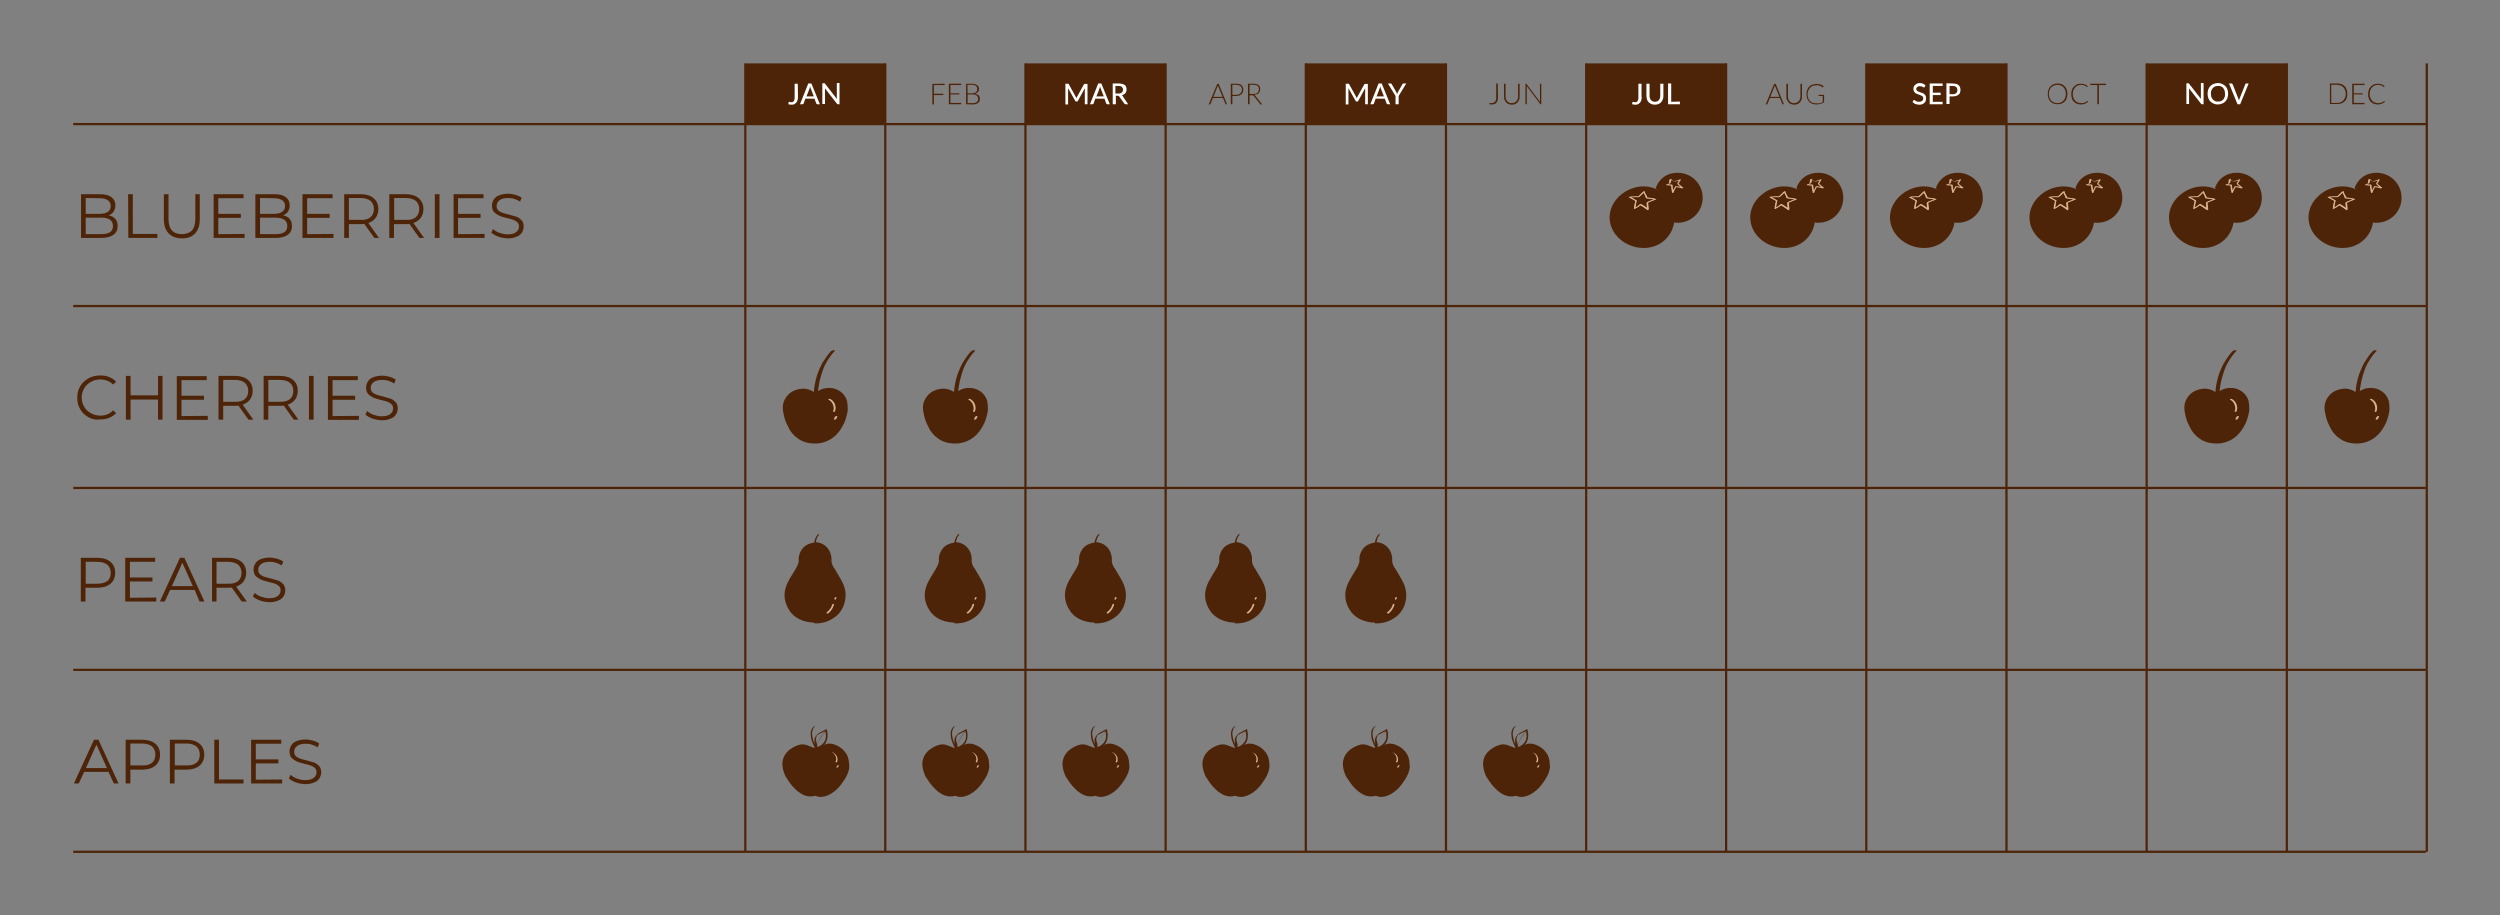 <svg xmlns="http://www.w3.org/2000/svg" xmlns:xlink="http://www.w3.org/1999/xlink" id="Layer_1" x="0px" y="0px" viewBox="0 0 1120 410" style="enable-background:new 0 0 1120 410;" xml:space="preserve">
<rect x="0" y="0" width="1120" height="410" fill="#808080" stroke="none"/>
<style type="text/css">
	.st0{fill:#4E2408;}
	.st1{enable-background:new    ;}
	.st2{fill:#FFFFFF;}
	.st3{fill:none;stroke:#4E2408;stroke-miterlimit:10;}
	.st4{fill:none;stroke:#DBB28E;stroke-width:0.359;stroke-miterlimit:10;}
	.st5{fill:#DBB28E;}
	.st6{fill:#4E2409;}
</style>
<g id="Layer_2_1_">
</g>
<g>
	<g>
		<rect x="333.9" y="28.4" class="st0" width="62.8" height="27.2"></rect>
		<rect x="459.4" y="28.4" class="st0" width="62.8" height="27.2"></rect>
		<rect x="585" y="28.4" class="st0" width="62.8" height="27.2"></rect>
		<rect x="710.6" y="28.4" class="st0" width="62.8" height="27.2"></rect>
		<rect x="836.2" y="28.4" class="st0" width="62.8" height="27.2"></rect>
		<rect x="961.8" y="28.4" class="st0" width="62.8" height="27.2"></rect>
		<g class="st1">
			<path class="st2" d="M357.5,43.5c0,0.5-0.1,1-0.2,1.4s-0.3,0.8-0.6,1.1c-0.2,0.3-0.6,0.5-0.9,0.7c-0.4,0.2-0.8,0.2-1.3,0.2     c-0.4,0-0.9-0.1-1.3-0.2l0.1-0.8c0-0.1,0-0.1,0.1-0.2s0.1-0.1,0.2-0.1s0.2,0,0.3,0.1c0.1,0,0.3,0.1,0.5,0.1c0.3,0,0.5,0,0.7-0.1     s0.4-0.2,0.5-0.4s0.3-0.4,0.3-0.7c0.1-0.3,0.1-0.6,0.1-1v-6.1h1.4L357.5,43.5L357.5,43.5z"></path>
			<path class="st2" d="M367.3,46.7h-1.1c-0.1,0-0.2,0-0.3-0.1s-0.1-0.1-0.2-0.2l-0.8-2.2h-4.1l-0.8,2.2c0,0.1-0.1,0.2-0.2,0.2     s-0.2,0.1-0.3,0.1h-1.1l3.7-9.3h1.4L367.3,46.7z M364.6,43.2l-1.4-3.6c-0.1-0.2-0.2-0.6-0.3-0.9c0,0.2-0.1,0.4-0.1,0.5     s-0.1,0.3-0.1,0.4l-1.4,3.6H364.6z"></path>
			<path class="st2" d="M376.1,37.4v9.3h-0.7c-0.1,0-0.2,0-0.3-0.1s-0.1-0.1-0.2-0.2l-5.3-6.8c0,0.1,0,0.2,0,0.3s0,0.2,0,0.3v6.4     h-1.2v-9.3h0.7c0.1,0,0.2,0,0.3,0c0.1,0,0.1,0.1,0.2,0.2l5.3,6.8c0-0.1,0-0.2,0-0.4s0-0.2,0-0.3v-6.4h1.2V37.4z"></path>
		</g>
		<g>
			<g class="st1">
				<path class="st0" d="M423.2,37.5v0.6h-4.8V42h4.2v0.6h-4.2v4.2h-0.7v-9.2L423.2,37.5L423.2,37.5z"></path>
				<path class="st0" d="M430.6,37.5v0.6h-4.8v3.7h4v0.5h-4v3.8h4.8v0.6h-5.5v-9.2L430.6,37.5L430.6,37.5z"></path>
				<path class="st0" d="M432.8,46.7v-9.2h2.6c0.5,0,1,0.1,1.4,0.2c0.4,0.1,0.7,0.3,1,0.5s0.4,0.4,0.6,0.7c0.1,0.3,0.2,0.6,0.2,1      c0,0.2,0,0.5-0.1,0.7s-0.2,0.4-0.4,0.6c-0.2,0.2-0.4,0.4-0.6,0.5s-0.5,0.2-0.8,0.3c0.7,0.1,1.3,0.3,1.7,0.7      c0.4,0.4,0.6,0.9,0.6,1.5c0,0.4-0.1,0.7-0.2,1.1c-0.1,0.3-0.3,0.6-0.6,0.8c-0.3,0.2-0.6,0.4-1,0.5s-0.8,0.2-1.3,0.2L432.8,46.7      L432.8,46.7L432.8,46.7z M433.5,41.8h2c0.4,0,0.8-0.1,1.1-0.2s0.5-0.3,0.7-0.4s0.3-0.4,0.4-0.6c0.1-0.2,0.1-0.5,0.1-0.7      c0-0.6-0.2-1.1-0.6-1.4s-1-0.5-1.8-0.5h-2L433.5,41.8L433.5,41.8z M433.5,42.3v3.9h2.3c0.8,0,1.4-0.2,1.8-0.5s0.6-0.8,0.6-1.5      c0-0.3-0.1-0.6-0.2-0.8s-0.3-0.4-0.5-0.6s-0.5-0.3-0.8-0.4c-0.3-0.1-0.6-0.1-1-0.1L433.5,42.3L433.5,42.3z"></path>
			</g>
		</g>
		<g class="st1">
			<path class="st2" d="M487.2,37.4v9.3H486v-6.6c0-0.1,0-0.2,0-0.3s0-0.2,0-0.3l-3.1,5.7c-0.1,0.2-0.3,0.3-0.5,0.3h-0.2     c-0.2,0-0.4-0.1-0.5-0.3l-3.2-5.7c0,0.2,0,0.5,0,0.7v6.6h-1.2v-9.3h1c0.1,0,0.2,0,0.3,0c0.1,0,0.1,0.1,0.2,0.2l3.1,5.6     c0.1,0.1,0.1,0.2,0.2,0.4c0.1,0.1,0.1,0.3,0.1,0.4c0.1-0.3,0.2-0.5,0.3-0.7l3.1-5.6c0.1-0.1,0.1-0.2,0.2-0.2s0.2,0,0.3,0h1.1     L487.2,37.4L487.2,37.4z"></path>
			<path class="st2" d="M497.2,46.7h-1.1c-0.1,0-0.2,0-0.3-0.1s-0.1-0.1-0.2-0.2l-0.8-2.2h-4.1l-0.8,2.2c0,0.1-0.1,0.2-0.2,0.2     s-0.2,0.1-0.3,0.1h-1.1l3.7-9.3h1.4L497.2,46.7z M494.5,43.2l-1.4-3.6c-0.1-0.2-0.2-0.6-0.3-0.9c0,0.2-0.1,0.4-0.1,0.5     s-0.1,0.3-0.1,0.4l-1.4,3.6H494.5z"></path>
			<path class="st2" d="M505.4,46.7h-1.2c-0.2,0-0.4-0.1-0.5-0.3l-2.3-3.2c-0.1-0.1-0.2-0.2-0.2-0.2c-0.1,0-0.2-0.1-0.4-0.1h-0.9     v3.8h-1.4v-9.3h2.7c0.6,0,1.1,0.1,1.6,0.2c0.4,0.1,0.8,0.3,1.1,0.5c0.3,0.2,0.5,0.5,0.6,0.8s0.2,0.7,0.2,1.1c0,0.3,0,0.6-0.1,0.9     s-0.2,0.5-0.4,0.8s-0.4,0.4-0.7,0.6c-0.3,0.2-0.6,0.3-0.9,0.4c0.2,0.1,0.3,0.2,0.4,0.4L505.4,46.7z M501,41.9     c0.4,0,0.7,0,0.9-0.1c0.3-0.1,0.5-0.2,0.7-0.4s0.3-0.3,0.4-0.6c0.1-0.2,0.1-0.5,0.1-0.7c0-0.5-0.2-0.9-0.5-1.2     c-0.4-0.3-0.9-0.4-1.6-0.4h-1.3v3.4H501z"></path>
		</g>
		<g>
			<g class="st1">
				<path class="st0" d="M549.7,46.7h-0.5c-0.1,0-0.1,0-0.1,0l-0.1-0.1l-1.1-2.7h-4.5l-1.1,2.7c0,0,0,0.1-0.1,0.1      c0,0-0.1,0.1-0.2,0.1h-0.5l3.8-9.2h0.7L549.7,46.7z M543.6,43.4h4.1l-1.9-4.6c0-0.1-0.1-0.2-0.1-0.2c0-0.1-0.1-0.2-0.1-0.3      c0,0.1-0.1,0.2-0.1,0.3s-0.1,0.2-0.1,0.3L543.6,43.4z"></path>
				<path class="st0" d="M552.1,43v3.7h-0.7v-9.2h2.4c1.1,0,1.9,0.2,2.4,0.7s0.8,1.1,0.8,2c0,0.4-0.1,0.8-0.2,1.1      c-0.1,0.3-0.4,0.6-0.6,0.9c-0.3,0.2-0.6,0.4-1,0.6c-0.4,0.1-0.9,0.2-1.4,0.2H552.1z M552.1,42.5h1.7c0.4,0,0.8-0.1,1.1-0.2      c0.3-0.1,0.6-0.3,0.8-0.5s0.4-0.4,0.5-0.7s0.2-0.6,0.2-0.9c0-0.7-0.2-1.2-0.7-1.6c-0.4-0.4-1.1-0.6-1.9-0.6h-1.7L552.1,42.5      L552.1,42.5z"></path>
				<path class="st0" d="M559.8,42.5v4.2h-0.7v-9.2h2.3c1.1,0,1.9,0.2,2.4,0.6c0.5,0.4,0.8,1,0.8,1.8c0,0.4-0.1,0.7-0.2,1      s-0.3,0.5-0.5,0.8s-0.5,0.4-0.8,0.5s-0.7,0.2-1.1,0.3c0.1,0.1,0.2,0.2,0.3,0.3l3.2,4h-0.6c-0.1,0-0.1,0-0.2,0s-0.1-0.1-0.1-0.1      l-2.9-3.7c-0.1-0.1-0.2-0.2-0.2-0.2c-0.1,0-0.2-0.1-0.4-0.1h-1.3V42.5z M559.8,42.1h1.6c0.4,0,0.8,0,1.1-0.1s0.6-0.2,0.8-0.4      s0.4-0.4,0.5-0.7s0.2-0.5,0.2-0.9c0-0.7-0.2-1.1-0.6-1.5s-1.1-0.5-1.9-0.5h-1.7L559.8,42.1L559.8,42.1z"></path>
			</g>
		</g>
		<g class="st1">
			<path class="st2" d="M612.8,37.4v9.3h-1.2v-6.6c0-0.1,0-0.2,0-0.3s0-0.2,0-0.3l-3.1,5.7c-0.1,0.2-0.3,0.3-0.5,0.3h-0.2     c-0.2,0-0.4-0.1-0.5-0.3l-3.2-5.7c0,0.2,0,0.5,0,0.7v6.6h-1.2v-9.3h1c0.1,0,0.2,0,0.3,0s0.1,0.1,0.2,0.2l3.1,5.6     c0.1,0.1,0.1,0.2,0.2,0.4s0.1,0.3,0.1,0.4c0.1-0.3,0.2-0.5,0.3-0.7l3.1-5.6c0.1-0.1,0.1-0.2,0.2-0.2c0.1,0,0.2,0,0.3,0h1.1     L612.8,37.4L612.8,37.4z"></path>
			<path class="st2" d="M622.8,46.7h-1.1c-0.1,0-0.2,0-0.3-0.1s-0.1-0.1-0.2-0.2l-0.8-2.2h-4.1l-0.8,2.2c0,0.1-0.1,0.2-0.2,0.2     c-0.1,0.1-0.2,0.1-0.3,0.1h-1.1l3.7-9.3h1.4L622.8,46.7z M620,43.2l-1.4-3.6c-0.1-0.2-0.2-0.6-0.3-0.9c0,0.2-0.1,0.4-0.1,0.5     s-0.1,0.3-0.1,0.4l-1.4,3.6H620z"></path>
			<path class="st2" d="M626.6,43v3.7h-1.4V43l-3.4-5.6h1.2c0.1,0,0.2,0,0.3,0.1s0.1,0.1,0.2,0.2l2,3.5c0.1,0.2,0.2,0.3,0.2,0.5     c0.1,0.1,0.1,0.3,0.2,0.4c0-0.1,0.1-0.3,0.2-0.4c0.1-0.1,0.1-0.3,0.2-0.5l2-3.5c0-0.1,0.1-0.2,0.2-0.2c0.1-0.1,0.2-0.1,0.3-0.1     h1.2L626.6,43z"></path>
		</g>
		<g>
			<g class="st1">
				<path class="st0" d="M671.1,43.6c0,0.5-0.1,1-0.2,1.4s-0.3,0.7-0.5,1s-0.5,0.5-0.9,0.6c-0.3,0.1-0.7,0.2-1.1,0.2      c-0.2,0-0.4,0-0.6,0s-0.4-0.1-0.6-0.1c0-0.1,0-0.1,0-0.2s0-0.1,0-0.2v-0.1h0.1h0.1c0.1,0,0.1,0,0.2,0s0.2,0,0.3,0s0.2,0,0.3,0      c0.3,0,0.6-0.1,0.9-0.2c0.3-0.1,0.5-0.3,0.7-0.5s0.3-0.5,0.4-0.8s0.1-0.7,0.1-1.2v-6.1h0.7L671.1,43.6L671.1,43.6z"></path>
				<path class="st0" d="M677.2,46.2c0.4,0,0.8-0.1,1.2-0.2c0.3-0.2,0.6-0.4,0.9-0.6c0.2-0.3,0.4-0.6,0.6-1c0.1-0.4,0.2-0.8,0.2-1.2      v-5.7h0.7v5.7c0,0.5-0.1,1-0.2,1.4c-0.2,0.4-0.4,0.8-0.7,1.2s-0.7,0.6-1.1,0.8c-0.4,0.2-0.9,0.3-1.5,0.3c-0.5,0-1-0.1-1.5-0.3      c-0.4-0.2-0.8-0.4-1.1-0.8s-0.5-0.7-0.7-1.2c-0.2-0.4-0.2-0.9-0.2-1.4v-5.7h0.7v5.7c0,0.4,0.1,0.8,0.2,1.2      c0.1,0.4,0.3,0.7,0.6,1c0.2,0.3,0.5,0.5,0.9,0.6C676.4,46.2,676.8,46.2,677.2,46.2z"></path>
				<path class="st0" d="M683.8,37.5C683.8,37.5,683.9,37.5,683.8,37.5l6.1,8.1c0-0.1,0-0.3,0-0.4v-7.7h0.6v9.2h-0.3      c-0.1,0-0.2,0-0.2-0.1l-6-8c0,0.1,0,0.3,0,0.4v7.7h-0.6v-9.2h0.3C683.7,37.5,683.8,37.5,683.8,37.5z"></path>
			</g>
		</g>
		<g class="st1">
			<path class="st2" d="M735.5,43.5c0,0.5-0.1,1-0.2,1.4c-0.1,0.4-0.3,0.8-0.6,1.1c-0.2,0.3-0.6,0.5-0.9,0.7     c-0.4,0.2-0.8,0.2-1.3,0.2c-0.4,0-0.9-0.1-1.3-0.2l0.1-0.8c0-0.1,0-0.1,0.1-0.2c0.1,0,0.1-0.1,0.2-0.1c0.1,0,0.2,0,0.3,0.1     c0.1,0,0.3,0.1,0.5,0.1c0.3,0,0.5,0,0.7-0.1s0.4-0.2,0.5-0.4s0.3-0.4,0.3-0.7c0.1-0.3,0.1-0.6,0.1-1v-6.1h1.4v6H735.5z"></path>
			<path class="st2" d="M741.4,45.6c0.4,0,0.7-0.1,1-0.2c0.3-0.1,0.5-0.3,0.7-0.5s0.4-0.5,0.5-0.8s0.2-0.7,0.2-1v-5.6h1.4v5.6     c0,0.5-0.1,1.1-0.3,1.5s-0.4,0.9-0.7,1.2s-0.7,0.6-1.2,0.8s-1,0.3-1.6,0.3s-1.1-0.1-1.6-0.3s-0.9-0.5-1.2-0.8s-0.6-0.7-0.7-1.2     s-0.3-1-0.3-1.5v-5.6h1.4v5.6c0,0.4,0.1,0.7,0.2,1c0.1,0.3,0.3,0.6,0.5,0.8s0.5,0.4,0.7,0.5C740.6,45.5,741,45.6,741.4,45.6z"></path>
			<path class="st2" d="M752.6,45.5v1.2h-5.3v-9.3h1.4v8.2L752.6,45.5L752.6,45.5z"></path>
		</g>
		<g>
			<g class="st1">
				<path class="st0" d="M799.2,46.7h-0.5c-0.1,0-0.1,0-0.1,0l-0.1-0.1l-1.1-2.7h-4.5l-1.1,2.7c0,0,0,0.1-0.1,0.1      c0,0-0.1,0.1-0.2,0.1H791l3.8-9.2h0.7L799.2,46.7z M793.1,43.4h4.1l-1.9-4.6c0-0.1-0.1-0.2-0.1-0.2c0-0.1-0.1-0.2-0.1-0.3      c0,0.1-0.1,0.2-0.1,0.3s-0.1,0.2-0.1,0.3L793.1,43.4z"></path>
				<path class="st0" d="M803.7,46.2c0.4,0,0.8-0.1,1.2-0.2c0.3-0.2,0.6-0.4,0.9-0.6c0.2-0.3,0.4-0.6,0.6-1c0.1-0.4,0.2-0.8,0.2-1.2      v-5.7h0.7v5.7c0,0.5-0.1,1-0.2,1.4c-0.2,0.4-0.4,0.8-0.7,1.2s-0.7,0.6-1.1,0.8c-0.4,0.2-0.9,0.3-1.5,0.3c-0.5,0-1-0.1-1.5-0.3      c-0.4-0.2-0.8-0.4-1.1-0.8s-0.5-0.7-0.7-1.2c-0.2-0.4-0.2-0.9-0.2-1.4v-5.7h0.7v5.7c0,0.4,0.1,0.8,0.2,1.2      c0.1,0.4,0.3,0.7,0.6,1c0.2,0.3,0.5,0.5,0.9,0.6C802.9,46.2,803.3,46.2,803.7,46.2z"></path>
				<path class="st0" d="M813.8,46.3c0.3,0,0.6,0,0.9,0c0.3,0,0.5-0.1,0.7-0.1c0.2-0.1,0.4-0.1,0.6-0.2c0.2-0.1,0.4-0.2,0.6-0.3V43      h-1.8h-0.1v-0.1v-0.4h2.5v3.3c-0.2,0.2-0.5,0.3-0.7,0.4s-0.5,0.2-0.8,0.3s-0.6,0.1-0.9,0.2c-0.3,0-0.7,0.1-1.1,0.1      c-0.7,0-1.3-0.1-1.8-0.3s-1-0.5-1.4-0.9s-0.7-0.9-0.9-1.5s-0.3-1.2-0.3-1.9s0.1-1.4,0.3-1.9c0.2-0.6,0.5-1.1,0.9-1.5      s0.9-0.7,1.5-0.9s1.2-0.3,1.9-0.3c0.4,0,0.7,0,1,0.1c0.3,0,0.6,0.1,0.8,0.2c0.3,0.1,0.5,0.2,0.7,0.3s0.4,0.3,0.6,0.5l-0.2,0.3      c0,0.1-0.1,0.1-0.2,0.1h-0.1c-0.1,0-0.2-0.1-0.3-0.2c-0.1-0.1-0.3-0.2-0.5-0.3s-0.5-0.2-0.8-0.3s-0.7-0.1-1.2-0.1      c-0.6,0-1.1,0.1-1.6,0.3s-0.9,0.5-1.2,0.8c-0.3,0.4-0.6,0.8-0.8,1.3s-0.3,1.1-0.3,1.7c0,0.6,0.1,1.2,0.3,1.7s0.4,1,0.8,1.3      s0.7,0.6,1.2,0.8C812.7,46.2,813.2,46.3,813.8,46.3z"></path>
			</g>
		</g>
		<g class="st1">
			<path class="st2" d="M862.3,38.9c0,0.1-0.1,0.1-0.1,0.2c0,0-0.1,0.1-0.2,0.1c-0.1,0-0.2,0-0.3-0.1s-0.2-0.2-0.4-0.2     s-0.3-0.2-0.5-0.2s-0.5-0.1-0.7-0.1c-0.3,0-0.5,0-0.7,0.1s-0.4,0.2-0.5,0.3s-0.2,0.3-0.3,0.4s-0.1,0.3-0.1,0.5     c0,0.3,0.1,0.5,0.2,0.6c0.1,0.2,0.3,0.3,0.5,0.4c0.2,0.1,0.4,0.2,0.7,0.3s0.5,0.2,0.8,0.3s0.5,0.2,0.8,0.3s0.5,0.3,0.7,0.5     s0.4,0.4,0.5,0.7s0.2,0.6,0.2,1s-0.1,0.8-0.2,1.2s-0.3,0.7-0.6,0.9s-0.6,0.5-1,0.6c-0.4,0.2-0.8,0.2-1.3,0.2     c-0.3,0-0.6,0-0.9-0.1c-0.3-0.1-0.5-0.1-0.8-0.2c-0.3-0.1-0.5-0.2-0.7-0.4s-0.4-0.3-0.6-0.5l0.4-0.7c0-0.1,0.1-0.1,0.1-0.1     c0.1,0,0.1-0.1,0.2-0.1c0.1,0,0.2,0,0.3,0.1s0.3,0.2,0.4,0.3c0.2,0.1,0.4,0.2,0.6,0.3s0.5,0.1,0.9,0.1c0.3,0,0.5,0,0.8-0.1     c0.2-0.1,0.4-0.2,0.6-0.3c0.2-0.1,0.3-0.3,0.4-0.5s0.1-0.4,0.1-0.7s-0.1-0.5-0.2-0.7c-0.1-0.2-0.3-0.3-0.5-0.4s-0.4-0.2-0.7-0.3     s-0.5-0.2-0.8-0.3s-0.5-0.2-0.8-0.3s-0.5-0.3-0.7-0.5s-0.4-0.4-0.5-0.7s-0.2-0.6-0.2-1c0-0.3,0.1-0.7,0.2-1     c0.1-0.3,0.3-0.6,0.6-0.8s0.6-0.4,0.9-0.6c0.4-0.1,0.8-0.2,1.2-0.2c0.5,0,1,0.1,1.4,0.3s0.8,0.4,1.1,0.7L862.3,38.9z"></path>
			<path class="st2" d="M870.3,45.6v1.1h-5.8v-9.3h5.8v1.1h-4.4v3h3.5v1.1h-3.5v3L870.3,45.6L870.3,45.6z"></path>
			<path class="st2" d="M874.8,37.4c0.6,0,1.1,0.1,1.6,0.2c0.4,0.1,0.8,0.3,1.1,0.6s0.5,0.6,0.6,0.9c0.1,0.4,0.2,0.8,0.2,1.2     s-0.1,0.8-0.2,1.2s-0.4,0.7-0.7,0.9c-0.3,0.3-0.7,0.5-1.1,0.6c-0.4,0.1-0.9,0.2-1.5,0.2h-1.4v3.4H872v-9.3L874.8,37.4L874.8,37.4     z M874.8,42.2c0.4,0,0.7,0,0.9-0.1s0.5-0.2,0.7-0.4s0.3-0.4,0.4-0.6c0.1-0.2,0.1-0.5,0.1-0.8c0-0.6-0.2-1-0.5-1.3     c-0.4-0.3-0.9-0.5-1.6-0.5h-1.4v3.7L874.8,42.2L874.8,42.2z"></path>
		</g>
		<g>
			<g class="st1">
				<path class="st0" d="M926.2,42.1c0,0.7-0.1,1.4-0.3,1.9c-0.2,0.6-0.5,1.1-0.9,1.5s-0.8,0.7-1.4,0.9c-0.5,0.2-1.1,0.3-1.8,0.3      c-0.6,0-1.2-0.1-1.8-0.3c-0.5-0.2-1-0.5-1.4-0.9s-0.7-0.9-0.9-1.5s-0.3-1.2-0.3-1.9s0.1-1.3,0.3-1.9s0.5-1.1,0.9-1.5      s0.8-0.7,1.4-1c0.5-0.2,1.1-0.3,1.8-0.3s1.2,0.1,1.8,0.3c0.5,0.2,1,0.5,1.4,1c0.4,0.4,0.7,0.9,0.9,1.5      C926.1,40.8,926.2,41.4,926.2,42.1z M925.5,42.1c0-0.6-0.1-1.2-0.3-1.7s-0.4-0.9-0.8-1.3c-0.3-0.4-0.7-0.6-1.2-0.8      s-1-0.3-1.5-0.3s-1,0.1-1.5,0.3s-0.8,0.5-1.2,0.8s-0.6,0.8-0.8,1.3s-0.3,1.1-0.3,1.7c0,0.6,0.1,1.2,0.3,1.7s0.4,0.9,0.8,1.3      s0.7,0.6,1.2,0.8s1,0.3,1.5,0.3c0.6,0,1.1-0.1,1.5-0.3c0.5-0.2,0.8-0.5,1.2-0.8c0.3-0.4,0.6-0.8,0.8-1.3S925.5,42.7,925.5,42.1z      "></path>
				<path class="st0" d="M935.1,45.2L935.1,45.2l0.4,0.3c-0.2,0.2-0.4,0.4-0.6,0.5c-0.2,0.2-0.5,0.3-0.7,0.4      c-0.3,0.1-0.6,0.2-0.9,0.3s-0.7,0.1-1,0.1c-0.6,0-1.2-0.1-1.8-0.3c-0.5-0.2-1-0.5-1.4-0.9s-0.7-0.9-0.9-1.5s-0.3-1.2-0.3-1.9      s0.1-1.3,0.3-1.9s0.5-1.1,0.9-1.5s0.9-0.7,1.4-1s1.2-0.3,1.8-0.3c0.3,0,0.6,0,0.9,0.1s0.5,0.1,0.8,0.2c0.2,0.1,0.5,0.2,0.7,0.3      s0.4,0.3,0.6,0.5l-0.2,0.3c0,0.1-0.1,0.1-0.2,0.1c0,0-0.1,0-0.1-0.1c-0.1,0-0.1-0.1-0.2-0.2c-0.1-0.1-0.2-0.1-0.3-0.2      c-0.1-0.1-0.3-0.2-0.5-0.2c-0.2-0.1-0.4-0.1-0.6-0.2c-0.2,0-0.5-0.1-0.8-0.1c-0.6,0-1.1,0.1-1.5,0.3c-0.5,0.2-0.9,0.5-1.2,0.8      c-0.3,0.4-0.6,0.8-0.8,1.3s-0.3,1.1-0.3,1.7c0,0.6,0.1,1.2,0.3,1.7s0.4,0.9,0.8,1.3c0.3,0.4,0.7,0.6,1.2,0.8s0.9,0.3,1.5,0.3      c0.3,0,0.6,0,0.9-0.1c0.3,0,0.5-0.1,0.7-0.2c0.2-0.1,0.4-0.2,0.6-0.3C934.8,45.5,935,45.3,935.1,45.2      C935,45.2,935,45.2,935.1,45.2C935,45.2,935,45.2,935.1,45.2z"></path>
				<path class="st0" d="M943.5,37.5v0.6h-3.2v8.6h-0.7v-8.6h-3.2v-0.6H943.5z"></path>
			</g>
		</g>
		<g class="st1">
			<path class="st2" d="M987.2,37.4v9.3h-0.7c-0.1,0-0.2,0-0.3-0.1c-0.1,0-0.1-0.1-0.2-0.2l-5.3-6.8c0,0.1,0,0.2,0,0.3s0,0.2,0,0.3     v6.4h-1.2v-9.3h0.7c0.1,0,0.2,0,0.3,0s0.1,0.1,0.2,0.2l5.3,6.8c0-0.1,0-0.2,0-0.4c0-0.1,0-0.2,0-0.3v-6.4h1.2V37.4z"></path>
			<path class="st2" d="M998.2,42c0,0.7-0.1,1.3-0.3,1.9s-0.5,1.1-0.9,1.5s-0.9,0.8-1.5,1s-1.2,0.4-1.9,0.4s-1.3-0.1-1.9-0.4     c-0.6-0.2-1.1-0.6-1.5-1s-0.7-0.9-0.9-1.5S989,42.7,989,42s0.1-1.3,0.3-1.9c0.2-0.6,0.5-1.1,0.9-1.5s0.9-0.8,1.5-1     s1.2-0.4,1.9-0.4s1.3,0.1,1.9,0.4s1.1,0.6,1.5,1s0.7,0.9,0.9,1.5C998.1,40.7,998.2,41.3,998.2,42z M996.8,42     c0-0.6-0.1-1.1-0.2-1.5c-0.2-0.4-0.4-0.8-0.6-1.1s-0.6-0.5-1-0.7s-0.8-0.2-1.3-0.2s-0.9,0.1-1.3,0.2c-0.4,0.2-0.7,0.4-1,0.7     s-0.5,0.7-0.7,1.1c-0.2,0.4-0.2,0.9-0.2,1.5s0.1,1.1,0.2,1.5c0.2,0.4,0.4,0.8,0.7,1.1s0.6,0.5,1,0.7s0.8,0.2,1.3,0.2     s0.9-0.1,1.3-0.2c0.4-0.2,0.7-0.4,1-0.7s0.5-0.7,0.6-1.1C996.8,43.1,996.8,42.6,996.8,42z"></path>
			<path class="st2" d="M1007.4,37.4l-3.8,9.3h-1.2l-3.8-9.3h1.1c0.1,0,0.2,0,0.3,0.1s0.1,0.1,0.2,0.2l2.5,6.3     c0.1,0.2,0.1,0.3,0.2,0.5s0.1,0.4,0.2,0.6c0-0.2,0.1-0.4,0.1-0.6c0.1-0.2,0.1-0.4,0.2-0.5l2.5-6.3c0-0.1,0.1-0.2,0.2-0.2     c0.1-0.1,0.2-0.1,0.3-0.1H1007.4z"></path>
		</g>
		<g>
			<g class="st1">
				<path class="st0" d="M1051.6,42.1c0,0.7-0.1,1.3-0.3,1.9c-0.2,0.6-0.5,1.1-0.9,1.4c-0.4,0.4-0.8,0.7-1.4,0.9      c-0.5,0.2-1.1,0.3-1.8,0.3h-3.4v-9.2h3.4c0.7,0,1.2,0.1,1.8,0.3c0.5,0.2,1,0.5,1.4,0.9s0.7,0.9,0.9,1.5      C1051.5,40.8,1051.6,41.4,1051.6,42.1z M1050.9,42.1c0-0.6-0.1-1.2-0.3-1.7c-0.2-0.5-0.4-0.9-0.8-1.3c-0.3-0.3-0.7-0.6-1.2-0.8      s-1-0.3-1.5-0.3h-2.7v8.1h2.7c0.6,0,1.1-0.1,1.5-0.3s0.8-0.4,1.2-0.8c0.3-0.3,0.6-0.8,0.8-1.3      C1050.8,43.3,1050.9,42.7,1050.9,42.1z"></path>
				<path class="st0" d="M1059.3,37.5v0.6h-4.8v3.7h4v0.5h-4v3.8h4.8v0.6h-5.5v-9.2L1059.3,37.5L1059.3,37.5z"></path>
				<path class="st0" d="M1068.1,45.2L1068.1,45.2l0.4,0.3c-0.2,0.2-0.4,0.4-0.6,0.5c-0.2,0.2-0.5,0.3-0.7,0.4      c-0.3,0.1-0.6,0.2-0.9,0.3s-0.7,0.1-1,0.1c-0.6,0-1.2-0.1-1.8-0.3c-0.5-0.2-1-0.5-1.4-0.9s-0.7-0.9-0.9-1.5      c-0.2-0.6-0.3-1.2-0.3-1.9s0.1-1.3,0.3-1.9s0.5-1.1,0.9-1.5s0.9-0.7,1.4-1c0.6-0.2,1.2-0.3,1.8-0.3c0.3,0,0.6,0,0.9,0.1      s0.5,0.1,0.8,0.2c0.2,0.1,0.5,0.2,0.7,0.3s0.4,0.3,0.6,0.5l-0.2,0.3c0,0.1-0.1,0.1-0.2,0.1c0,0-0.1,0-0.1-0.1      c-0.1,0-0.1-0.1-0.2-0.2c-0.1-0.1-0.2-0.1-0.3-0.2c-0.1-0.1-0.3-0.2-0.5-0.2c-0.2-0.1-0.4-0.1-0.6-0.2c-0.2,0-0.5-0.1-0.8-0.1      c-0.6,0-1.1,0.1-1.5,0.3c-0.5,0.2-0.9,0.5-1.2,0.8c-0.3,0.4-0.6,0.8-0.8,1.3c-0.2,0.5-0.3,1.1-0.3,1.7c0,0.6,0.1,1.2,0.3,1.7      c0.2,0.5,0.4,0.9,0.8,1.3c0.3,0.4,0.7,0.6,1.2,0.8c0.4,0.2,0.9,0.3,1.5,0.3c0.3,0,0.6,0,0.9-0.1c0.3,0,0.5-0.1,0.7-0.2      c0.2-0.1,0.4-0.2,0.6-0.3s0.4-0.3,0.6-0.4C1068,45.2,1068,45.2,1068.1,45.2L1068.1,45.2z"></path>
			</g>
		</g>
		<g>
			<g class="st1">
				<path class="st0" d="M51.7,98.1c0.7,0.8,1,1.9,1,3.2c0,1.7-0.6,3-1.9,3.9c-1.2,0.9-3.1,1.4-5.5,1.4h-9V87h8.5      c2.2,0,3.9,0.4,5.1,1.3c1.2,0.9,1.8,2.1,1.8,3.7c0,1.1-0.3,2-0.8,2.8s-1.3,1.3-2.2,1.7C50,96.7,51,97.3,51.7,98.1z M38.4,88.7      v7.1h6.2c1.6,0,2.8-0.3,3.7-0.9s1.3-1.5,1.3-2.6s-0.4-2-1.3-2.6c-0.9-0.6-2.1-0.9-3.7-0.9L38.4,88.7L38.4,88.7z M49.3,104      c0.9-0.6,1.3-1.5,1.3-2.8c0-2.4-1.8-3.7-5.3-3.7h-6.9v7.4h6.9C47.1,104.9,48.4,104.6,49.3,104z"></path>
				<path class="st0" d="M57.4,87h2.1v17.8h11v1.8h-13L57.4,87L57.4,87z"></path>
				<path class="st0" d="M75.5,104.5c-1.4-1.5-2.1-3.6-2.1-6.4V87h2.1v11.1c0,2.3,0.5,4,1.5,5.1s2.5,1.7,4.5,1.7s3.5-0.6,4.5-1.7      s1.5-2.8,1.5-5.1V87h2v11.2c0,2.8-0.7,4.9-2.1,6.4s-3.4,2.2-5.9,2.2S76.9,106,75.5,104.5z"></path>
				<path class="st0" d="M109.6,104.8v1.8H95.7V87h13.4v1.8H97.8v7h10.1v1.8H97.8v7.3L109.6,104.8L109.6,104.8z"></path>
				<path class="st0" d="M129.8,98.1c0.7,0.8,1,1.9,1,3.2c0,1.7-0.6,3-1.9,3.9c-1.2,0.9-3.1,1.4-5.5,1.4h-9V87h8.5      c2.2,0,3.9,0.4,5.1,1.3c1.2,0.9,1.8,2.1,1.8,3.7c0,1.1-0.3,2-0.8,2.8s-1.3,1.3-2.2,1.7C128.1,96.7,129.1,97.3,129.8,98.1z       M116.5,88.7v7.1h6.2c1.6,0,2.8-0.3,3.7-0.9c0.9-0.6,1.3-1.5,1.3-2.6s-0.4-2-1.3-2.6s-2.1-0.9-3.7-0.9L116.5,88.7L116.5,88.7z       M127.4,104c0.9-0.6,1.3-1.5,1.3-2.8c0-2.4-1.8-3.7-5.3-3.7h-6.9v7.4h6.9C125.2,104.9,126.5,104.6,127.4,104z"></path>
				<path class="st0" d="M149.4,104.8v1.8h-13.9V87H149v1.8h-11.4v7h10.1v1.8h-10.1v7.3L149.4,104.8L149.4,104.8z"></path>
				<path class="st0" d="M167.7,106.6l-4.5-6.3c-0.5,0.1-1,0.1-1.6,0.1h-5.3v6.2h-2.1V87h7.3c2.5,0,4.5,0.6,5.9,1.8      c1.4,1.2,2.1,2.8,2.1,4.9c0,1.5-0.4,2.8-1.2,3.9s-1.9,1.8-3.3,2.3l4.8,6.7L167.7,106.6L167.7,106.6z M166,97.3      c1-0.9,1.5-2.1,1.5-3.6c0-1.6-0.5-2.8-1.5-3.7c-1-0.8-2.5-1.3-4.5-1.3h-5.2v9.8h5.2C163.5,98.6,165,98.2,166,97.3z"></path>
				<path class="st0" d="M187.9,106.6l-4.5-6.3c-0.5,0.1-1,0.1-1.6,0.1h-5.3v6.2h-2.1V87h7.3c2.5,0,4.5,0.6,5.9,1.8      c1.4,1.2,2.1,2.8,2.1,4.9c0,1.5-0.4,2.8-1.2,3.9s-1.9,1.8-3.3,2.3l4.8,6.7L187.9,106.6L187.9,106.6z M186.3,97.3      c1-0.9,1.5-2.1,1.5-3.6c0-1.6-0.5-2.8-1.5-3.7c-1-0.8-2.5-1.3-4.5-1.3h-5.2v9.8h5.2C183.8,98.6,185.3,98.2,186.3,97.3z"></path>
				<path class="st0" d="M194.8,87h2.1v19.6h-2.1V87z"></path>
				<path class="st0" d="M217.1,104.8v1.8h-13.9V87h13.4v1.8h-11.4v7h10.1v1.8h-10.1v7.3L217.1,104.8L217.1,104.8z"></path>
				<path class="st0" d="M223.2,106c-1.3-0.5-2.4-1.1-3.1-1.8l0.8-1.6c0.7,0.7,1.7,1.3,2.8,1.7c1.2,0.4,2.4,0.7,3.6,0.7      c1.8,0,3.1-0.3,3.9-1c0.9-0.6,1.3-1.5,1.3-2.5c0-0.8-0.2-1.4-0.7-1.9s-1.1-0.8-1.8-1.1c-0.7-0.3-1.7-0.5-2.9-0.8      c-1.5-0.4-2.7-0.7-3.5-1.1s-1.6-0.9-2.3-1.6c-0.6-0.7-0.9-1.7-0.9-2.9c0-1,0.3-1.9,0.8-2.7c0.5-0.8,1.3-1.5,2.4-1.9      s2.4-0.7,4-0.7c1.1,0,2.2,0.2,3.3,0.5s2,0.7,2.8,1.3l-0.7,1.7c-0.8-0.5-1.7-0.9-2.6-1.2s-1.8-0.4-2.7-0.4c-1.7,0-3,0.3-3.9,1      s-1.3,1.5-1.3,2.6c0,0.8,0.2,1.4,0.7,1.9s1.1,0.8,1.8,1.1s1.7,0.5,2.9,0.8c1.4,0.4,2.6,0.7,3.5,1s1.6,0.9,2.3,1.6      c0.6,0.7,0.9,1.6,0.9,2.8c0,1-0.3,1.9-0.8,2.7c-0.5,0.8-1.3,1.5-2.5,1.9c-1.1,0.5-2.5,0.7-4.1,0.7      C225.9,106.7,224.5,106.5,223.2,106z"></path>
			</g>
			<line class="st3" x1="32.8" y1="55.6" x2="1086.8" y2="55.6"></line>
			<line class="st3" x1="32.8" y1="137.1" x2="1086.8" y2="137.1"></line>
		</g>
		<line class="st3" x1="396.6" y1="28.4" x2="396.6" y2="137.1"></line>
		<line class="st3" x1="333.9" y1="28.4" x2="333.9" y2="137.1"></line>
		<line class="st3" x1="459.4" y1="28.4" x2="459.4" y2="137.1"></line>
		<line class="st3" x1="522.2" y1="28.4" x2="522.2" y2="137.1"></line>
		<line class="st3" x1="585" y1="28.4" x2="585" y2="137.1"></line>
		<line class="st3" x1="647.8" y1="28.4" x2="647.8" y2="137.1"></line>
		<line class="st3" x1="710.6" y1="28.4" x2="710.6" y2="137.1"></line>
		<line class="st3" x1="773.3" y1="28.4" x2="773.3" y2="137.1"></line>
		<line class="st3" x1="836.1" y1="28.4" x2="836.1" y2="137.1"></line>
		<line class="st3" x1="898.9" y1="28.4" x2="898.9" y2="137.1"></line>
		<line class="st3" x1="961.7" y1="28.4" x2="961.7" y2="137.1"></line>
		<line class="st3" x1="1024.5" y1="28.4" x2="1024.5" y2="137.1"></line>
		<line class="st3" x1="1087.2" y1="28.4" x2="1087.2" y2="137.1"></line>
		<g>
			<g class="st1">
				<path class="st0" d="M39.6,186.9c-1.6-0.9-2.8-2-3.7-3.6c-0.9-1.5-1.3-3.2-1.3-5.1s0.4-3.6,1.3-5.1c0.9-1.5,2.1-2.7,3.7-3.6      c1.6-0.9,3.3-1.3,5.3-1.3c1.5,0,2.8,0.2,4,0.7s2.3,1.2,3.1,2.1l-1.3,1.3c-1.5-1.5-3.5-2.3-5.8-2.3c-1.5,0-3,0.4-4.2,1.1      c-1.3,0.7-2.3,1.7-3,2.9s-1.1,2.6-1.1,4.1s0.4,2.9,1.1,4.1c0.7,1.2,1.7,2.2,3,2.9s2.7,1.1,4.2,1.1c2.4,0,4.3-0.8,5.8-2.4      l1.3,1.3c-0.9,0.9-1.9,1.6-3.1,2.1c-1.2,0.5-2.6,0.7-4,0.7C42.9,188.2,41.1,187.8,39.6,186.9z"></path>
				<path class="st0" d="M72.8,168.4V188h-2v-9H58.5v9h-2.1v-19.6h2.1v8.7h12.3v-8.7H72.8z"></path>
				<path class="st0" d="M93.1,186.3v1.8H79.2v-19.6h13.4v1.8H81.3v7h10.1v1.8H81.3v7.3L93.1,186.3L93.1,186.3z"></path>
				<path class="st0" d="M111.3,188l-4.5-6.3c-0.5,0.1-1,0.1-1.6,0.1H100v6.2h-2.1v-19.6h7.3c2.5,0,4.5,0.6,5.9,1.8s2.1,2.8,2.1,4.9      c0,1.5-0.4,2.8-1.2,3.9c-0.8,1.1-1.9,1.8-3.3,2.3l4.8,6.7L111.3,188L111.3,188z M109.7,178.8c1-0.9,1.5-2.1,1.5-3.6      c0-1.6-0.5-2.8-1.5-3.7c-1-0.8-2.5-1.3-4.5-1.3H100v9.8h5.2C107.2,180.1,108.7,179.6,109.7,178.8z"></path>
				<path class="st0" d="M131.6,188l-4.5-6.3c-0.5,0.1-1,0.1-1.6,0.1h-5.3v6.2h-2.1v-19.6h7.3c2.5,0,4.5,0.6,5.9,1.8      s2.1,2.8,2.1,4.9c0,1.5-0.4,2.8-1.2,3.9s-1.9,1.8-3.3,2.3l4.8,6.7L131.6,188L131.6,188z M129.9,178.8c1-0.9,1.5-2.1,1.5-3.6      c0-1.6-0.5-2.8-1.5-3.7c-1-0.8-2.5-1.3-4.5-1.3h-5.2v9.8h5.2C127.4,180.1,128.9,179.6,129.9,178.8z"></path>
				<path class="st0" d="M138.4,168.4h2.1V188h-2.1V168.4z"></path>
				<path class="st0" d="M160.8,186.3v1.8h-13.9v-19.6h13.4v1.8H149v7h10.1v1.8H149v7.3L160.8,186.3L160.8,186.3z"></path>
				<path class="st0" d="M166.8,187.5c-1.3-0.5-2.4-1.1-3.1-1.8l0.8-1.6c0.7,0.7,1.7,1.3,2.8,1.7c1.2,0.4,2.4,0.7,3.6,0.7      c1.8,0,3.1-0.3,3.9-1c0.9-0.6,1.3-1.5,1.3-2.5c0-0.8-0.2-1.4-0.7-1.9s-1.1-0.8-1.8-1.1s-1.7-0.5-2.9-0.8      c-1.5-0.4-2.7-0.7-3.5-1.1s-1.6-0.9-2.3-1.6c-0.6-0.7-0.9-1.7-0.9-2.9c0-1,0.3-1.9,0.8-2.7s1.3-1.5,2.4-1.9s2.4-0.7,4-0.7      c1.1,0,2.2,0.2,3.3,0.5s2,0.7,2.8,1.3l-0.7,1.7c-0.8-0.5-1.7-0.9-2.6-1.2s-1.8-0.4-2.7-0.4c-1.7,0-3,0.3-3.9,1s-1.3,1.5-1.3,2.6      c0,0.8,0.2,1.4,0.7,1.9s1.1,0.8,1.8,1.1s1.7,0.5,2.9,0.8c1.4,0.4,2.6,0.7,3.5,1s1.6,0.9,2.3,1.6c0.6,0.7,0.9,1.6,0.9,2.8      c0,1-0.3,1.9-0.8,2.7s-1.3,1.5-2.5,1.9c-1.1,0.5-2.5,0.7-4.1,0.7C169.6,188.2,168.2,188,166.8,187.5z"></path>
			</g>
			<line class="st3" x1="32.8" y1="218.6" x2="1086.8" y2="218.6"></line>
		</g>
		<line class="st3" x1="396.6" y1="137.1" x2="396.6" y2="218.6"></line>
		<line class="st3" x1="333.9" y1="137.1" x2="333.9" y2="218.6"></line>
		<line class="st3" x1="459.4" y1="137.1" x2="459.4" y2="218.6"></line>
		<line class="st3" x1="522.2" y1="137.1" x2="522.2" y2="218.6"></line>
		<line class="st3" x1="585" y1="137.1" x2="585" y2="218.6"></line>
		<line class="st3" x1="647.8" y1="137.1" x2="647.8" y2="218.6"></line>
		<line class="st3" x1="710.6" y1="137.1" x2="710.6" y2="218.6"></line>
		<line class="st3" x1="773.3" y1="137.1" x2="773.3" y2="218.6"></line>
		<line class="st3" x1="836.1" y1="137.1" x2="836.1" y2="218.6"></line>
		<line class="st3" x1="898.9" y1="137.1" x2="898.9" y2="218.6"></line>
		<line class="st3" x1="961.7" y1="137.1" x2="961.7" y2="218.6"></line>
		<line class="st3" x1="1024.5" y1="137.1" x2="1024.5" y2="218.6"></line>
		<line class="st3" x1="1087.2" y1="137.1" x2="1087.2" y2="218.6"></line>
		<g>
			<g class="st1">
				<path class="st0" d="M49.5,251.7c1.4,1.2,2.1,2.8,2.1,4.9s-0.7,3.7-2.1,4.9c-1.4,1.2-3.4,1.8-5.9,1.8h-5.3v6.2h-2.1v-19.6h7.3      C46.2,249.9,48.1,250.5,49.5,251.7z M48.1,260.3c1-0.8,1.5-2,1.5-3.6s-0.5-2.8-1.5-3.7c-1-0.8-2.5-1.3-4.5-1.3h-5.2v9.8h5.2      C45.5,261.5,47,261.1,48.1,260.3z"></path>
				<path class="st0" d="M70,267.7v1.8H56.1v-19.6h13.4v1.8H58.2v7h10.1v1.8H58.2v7.3L70,267.7L70,267.7z"></path>
				<path class="st0" d="M87.2,264.3h-11l-2.4,5.2h-2.2l9-19.6h2l9,19.6h-2.2L87.2,264.3z M86.4,262.6l-4.7-10.5L77,262.6H86.4z"></path>
				<path class="st0" d="M108.3,269.5l-4.5-6.3c-0.5,0.1-1,0.1-1.6,0.1H97v6.2h-2v-19.6h7.3c2.5,0,4.5,0.6,5.9,1.8s2.1,2.8,2.1,4.9      c0,1.5-0.4,2.8-1.2,3.9c-0.8,1.1-1.9,1.8-3.3,2.3l4.8,6.7L108.3,269.5L108.3,269.5z M106.7,260.3c1-0.9,1.5-2.1,1.5-3.6      c0-1.6-0.5-2.8-1.5-3.7c-1-0.8-2.5-1.3-4.5-1.3H97v9.8h5.2C104.2,261.6,105.7,261.1,106.7,260.3z"></path>
				<path class="st0" d="M116.4,269c-1.3-0.5-2.4-1.1-3.1-1.8l0.8-1.6c0.7,0.7,1.7,1.3,2.8,1.7c1.2,0.4,2.4,0.7,3.6,0.7      c1.8,0,3.1-0.3,3.9-1c0.9-0.6,1.3-1.5,1.3-2.5c0-0.8-0.2-1.4-0.7-1.9s-1.1-0.8-1.8-1.1c-0.7-0.3-1.7-0.5-2.9-0.8      c-1.5-0.4-2.7-0.7-3.5-1.1s-1.6-0.9-2.3-1.6c-0.6-0.7-0.9-1.7-0.9-2.9c0-1,0.3-1.9,0.8-2.7s1.3-1.5,2.4-1.9s2.4-0.7,4-0.7      c1.1,0,2.2,0.2,3.3,0.5c1.1,0.3,2,0.7,2.8,1.3l-0.7,1.7c-0.8-0.5-1.7-0.9-2.6-1.2s-1.8-0.4-2.7-0.4c-1.7,0-3,0.3-3.9,1      s-1.3,1.5-1.3,2.6c0,0.8,0.2,1.4,0.7,1.9s1.1,0.8,1.8,1.1c0.7,0.3,1.7,0.5,2.9,0.8c1.4,0.4,2.6,0.7,3.5,1s1.6,0.9,2.3,1.6      c0.6,0.7,0.9,1.6,0.9,2.8c0,1-0.3,1.9-0.8,2.7s-1.3,1.5-2.5,1.9c-1.1,0.5-2.5,0.7-4.1,0.7C119.1,269.7,117.7,269.5,116.4,269z"></path>
			</g>
			<line class="st3" x1="32.8" y1="300.1" x2="1086.8" y2="300.1"></line>
		</g>
		<line class="st3" x1="396.6" y1="218.6" x2="396.6" y2="300.1"></line>
		<line class="st3" x1="333.9" y1="218.6" x2="333.9" y2="300.1"></line>
		<line class="st3" x1="459.4" y1="218.6" x2="459.4" y2="300.1"></line>
		<line class="st3" x1="522.2" y1="218.6" x2="522.2" y2="300.1"></line>
		<line class="st3" x1="585" y1="218.6" x2="585" y2="300.1"></line>
		<line class="st3" x1="647.8" y1="218.6" x2="647.8" y2="300.1"></line>
		<line class="st3" x1="710.6" y1="218.6" x2="710.6" y2="300.1"></line>
		<line class="st3" x1="773.3" y1="218.6" x2="773.3" y2="300.1"></line>
		<line class="st3" x1="836.1" y1="218.6" x2="836.1" y2="300.1"></line>
		<line class="st3" x1="898.9" y1="218.6" x2="898.9" y2="300.1"></line>
		<line class="st3" x1="961.7" y1="218.6" x2="961.7" y2="300.1"></line>
		<line class="st3" x1="1024.5" y1="218.6" x2="1024.5" y2="300.1"></line>
		<line class="st3" x1="1087.2" y1="218.6" x2="1087.2" y2="300.1"></line>
		<g>
			<g class="st1">
				<path class="st0" d="M48.6,345.8H37.7l-2.4,5.2h-2.2l9-19.6h2l9,19.6H51L48.6,345.8z M47.9,344.1l-4.7-10.5l-4.7,10.5H47.9z"></path>
				<path class="st0" d="M69.6,333.2c1.4,1.2,2.1,2.8,2.1,4.9s-0.7,3.7-2.1,4.9s-3.4,1.8-5.9,1.8h-5.3v6.2h-2.1v-19.6h7.3      C66.2,331.4,68.2,332,69.6,333.2z M68.1,341.7c1-0.8,1.5-2,1.5-3.6s-0.5-2.8-1.5-3.7c-1-0.8-2.5-1.3-4.5-1.3h-5.2v9.8h5.2      C65.6,343,67.1,342.6,68.1,341.7z"></path>
				<path class="st0" d="M89.4,333.2c1.4,1.2,2.1,2.8,2.1,4.9s-0.7,3.7-2.1,4.9s-3.4,1.8-5.9,1.8h-5.3v6.2h-2.1v-19.6h7.3      C86.1,331.4,88,332,89.4,333.2z M88,341.7c1-0.8,1.5-2,1.5-3.6s-0.5-2.8-1.5-3.7c-1-0.8-2.5-1.3-4.5-1.3h-5.2v9.8h5.2      C85.4,343,86.9,342.6,88,341.7z"></path>
				<path class="st0" d="M96,331.4h2.1v17.8h11v1.8H96V331.4z"></path>
				<path class="st0" d="M126.4,349.2v1.8h-13.9v-19.6H126v1.8h-11.4v7h10.1v1.8h-10.1v7.3L126.4,349.2L126.4,349.2z"></path>
				<path class="st0" d="M132.5,350.5c-1.3-0.5-2.4-1.1-3.1-1.8l0.8-1.6c0.7,0.7,1.7,1.3,2.8,1.7c1.2,0.4,2.4,0.7,3.6,0.7      c1.8,0,3.1-0.3,3.9-1c0.9-0.6,1.3-1.5,1.3-2.5c0-0.8-0.2-1.4-0.7-1.9s-1.1-0.8-1.8-1.1s-1.7-0.5-2.9-0.8      c-1.5-0.4-2.7-0.7-3.5-1.1s-1.6-0.9-2.3-1.6c-0.6-0.7-0.9-1.7-0.9-2.9c0-1,0.3-1.9,0.8-2.7s1.3-1.5,2.4-1.9      c1.1-0.4,2.4-0.7,4-0.7c1.1,0,2.2,0.2,3.3,0.5s2,0.7,2.8,1.3l-0.7,1.7c-0.8-0.5-1.7-0.9-2.6-1.2s-1.8-0.4-2.7-0.4      c-1.7,0-3,0.3-3.9,1s-1.3,1.5-1.3,2.6c0,0.8,0.2,1.4,0.7,1.9s1.1,0.8,1.8,1.1s1.7,0.5,2.9,0.8c1.4,0.4,2.6,0.7,3.5,1      s1.6,0.9,2.3,1.6c0.6,0.7,0.9,1.6,0.9,2.8c0,1-0.3,1.9-0.8,2.7s-1.3,1.5-2.5,1.9c-1.1,0.5-2.5,0.7-4.1,0.7      C135.2,351.2,133.8,351,132.5,350.5z"></path>
			</g>
			<line class="st3" x1="32.8" y1="381.6" x2="1086.8" y2="381.6"></line>
		</g>
		<line class="st3" x1="396.6" y1="300.1" x2="396.6" y2="381.6"></line>
		<line class="st3" x1="333.9" y1="300.1" x2="333.9" y2="381.6"></line>
		<line class="st3" x1="459.4" y1="300.1" x2="459.4" y2="381.6"></line>
		<line class="st3" x1="522.2" y1="300.1" x2="522.2" y2="381.6"></line>
		<line class="st3" x1="585" y1="300.1" x2="585" y2="381.6"></line>
		<line class="st3" x1="647.8" y1="300.1" x2="647.8" y2="381.6"></line>
		<line class="st3" x1="710.6" y1="300.1" x2="710.6" y2="381.6"></line>
		<line class="st3" x1="773.3" y1="300.1" x2="773.3" y2="381.6"></line>
		<line class="st3" x1="836.1" y1="300.1" x2="836.1" y2="381.6"></line>
		<line class="st3" x1="898.9" y1="300.1" x2="898.9" y2="381.6"></line>
		<line class="st3" x1="961.7" y1="300.1" x2="961.7" y2="381.6"></line>
		<line class="st3" x1="1024.5" y1="300.1" x2="1024.5" y2="381.6"></line>
		<line class="st3" x1="1087.2" y1="300.1" x2="1087.2" y2="381.6"></line>
		<g>
			<g>
				<path class="st0" d="M813.2,97.4c0,7.7-6,13.8-14,13.7c-7.9-0.1-15.1-6-15.1-13.7s7.5-13.9,15.2-13.9      C807,83.5,813.2,89.7,813.2,97.4z"></path>
			</g>
			<g>
				<path class="st0" d="M804.8,84.1c1.6-4.2,5.1-6.7,9.8-6.7c6.2,0,11.2,5,11.2,11.2s-5,11.2-11.2,11.2c-0.5,0-1,0-1.5-0.1"></path>
			</g>
			<g>
				<path class="st4" d="M797,88.2c1.2-0.7,1.5-1.4,2.6-2.3c0.1,0.9,1,1.8,1.1,2.8c1.3,0.1,2.5,0.3,3.8,0.6      c-1.1,0.4-2.1,0.9-3.2,1.3c-0.1,0-0.2,0.1-0.3,0.2s-0.1,0.2,0,0.4c0.1,0.9,0.2,1.8,0.2,2.7c-1-0.8-2.1-1.5-3.3-2.2      c-0.8,0.7-1.7,1.3-2.6,1.7c0.1-1.2,0.6-3.5,0.6-3.5l-2.9-1.6C793.1,88.4,795.8,88,797,88.2"></path>
				<path class="st5" d="M797.3,88.1c1-0.6,1.7-1.6,2.6-2.3c-0.2,0-0.4,0.1-0.7,0.1c0.2,1,1,1.7,1.1,2.8c0,0,0,0,0.1,0      c1.3,0.1,2.5,0.3,3.8,0.6c0-0.1,0.1-0.1,0.1-0.2c-0.6,0.3-1.2,0.5-1.8,0.8c-0.5,0.2-1.2,0.4-1.6,0.7c-0.4,0.3-0.2,0.8-0.2,1.2      c0.1,0.7,0.1,1.4,0.2,2c0.2-0.1,0.5-0.1,0.7-0.2c-1.1-0.8-2.1-1.5-3.3-2.2c-0.1-0.1-0.5,0-0.7,0.2c-0.8,0.7-1.6,1.3-2.5,1.7      c0.2,0,0.4,0,0.6-0.1c0.1-1.2,0.3-2.3,0.6-3.4l0,0c-1-0.5-1.9-1.1-2.9-1.6c-0.2,0.1-0.3,0.2-0.5,0.2c1.2-0.2,2.6-0.4,3.8-0.2      C796.9,88.3,797.1,88.3,797.3,88.1C797.3,88.1,797.5,88,797.3,88.1c-1.3-0.3-2.8-0.1-4.1,0.1c-0.1,0-0.6,0.2-0.5,0.2      c0.4,0.2,0.8,0.4,1.2,0.6c0.5,0.3,1,0.6,1.6,0.9l0.1,0.1c0,0,0,0,0,0.1c0,0.3-0.1,0.6-0.2,0.9c-0.2,0.8-0.4,1.7-0.4,2.5      c0,0.1,0.5,0,0.6-0.1c1-0.5,1.9-1.1,2.8-1.8c-0.2,0.1-0.4,0.1-0.7,0.2c1.1,0.7,2.2,1.4,3.3,2.2c0.1,0.1,0.7-0.1,0.7-0.2      c-0.1-0.6-0.1-1.1-0.2-1.7c0-0.3,0-0.5-0.1-0.8c0-0.3-0.1-0.6,0.2-0.7c1-0.5,2.1-0.9,3.1-1.3c0.1,0,0.2-0.1,0.1-0.2      c-0.6-0.1-1.2-0.3-1.9-0.4c-0.3,0-0.6-0.1-0.9-0.1c-0.2,0-0.8,0-0.9-0.1c-0.1-0.1-0.2-0.4-0.3-0.6s-0.2-0.5-0.4-0.7      c-0.2-0.4-0.5-0.9-0.6-1.4c0-0.2-0.6,0.1-0.7,0.1c-0.9,0.7-1.5,1.7-2.5,2.3C796.5,88.3,797.2,88.2,797.3,88.1L797.3,88.1z"></path>
			</g>
			<path class="st5" d="M809.9,82.8c0.3-0.2,0.6-0.3,1-0.5c0.2-0.1,0.4-0.2,0.6-0.4c0.1-0.2,0.1-0.6,0.2-0.8c0.1-0.3,0.1-0.7,0.2-1     c-0.2,0.1-0.4,0.2-0.6,0.2c0.7,0.4,1.3,1.1,2.2,1s1.8-0.5,2.6-0.8c-0.2-0.1-0.3-0.2-0.5-0.2c-0.3,0.4-0.5,0.8-0.8,1.2     c-0.2,0.3-0.5,0.6-0.3,1c0.2,0.3,0.7,0.6,1,0.9c0.4,0.3,0.7,0.6,1.1,1c0.2-0.1,0.3-0.3,0.5-0.4c-1.1-0.3-2.1-0.5-3.2-0.6     c-0.2,0-0.4,0.1-0.5,0.2c-0.3,1-1,1.7-1.3,2.7c0.2,0,0.5-0.1,0.7-0.1c-0.2-1.1-0.4-2.2-0.5-3.3c0-0.1-0.2-0.2-0.2-0.2     c-0.7-0.1-1.4-0.1-2.1-0.2c-0.2,0-0.4,0-0.5,0.2s0.1,0.3,0.2,0.3c0.7,0.1,1.4,0.1,2.1,0.2c-0.1-0.1-0.2-0.1-0.2-0.2     c0.1,1.1,0.2,2.2,0.5,3.3c0.1,0.3,0.7,0.1,0.7-0.1c0.2-0.9,0.9-1.7,1.2-2.6c-0.2,0.1-0.3,0.1-0.5,0.2c1,0.1,2,0.3,3,0.6     c0.2,0.1,0.8-0.2,0.5-0.4c-0.6-0.5-1.2-1-1.8-1.5c-0.1-0.1-0.2-0.1-0.2-0.2s0.1-0.2,0.1-0.2c0.1-0.2,0.2-0.3,0.3-0.5     c0.2-0.3,0.4-0.7,0.6-1c0.2-0.3-0.4-0.3-0.5-0.2c-0.7,0.3-1.4,0.5-2.1,0.7c-0.2,0.1-0.4,0.1-0.6,0c-0.1-0.1-0.3-0.2-0.4-0.2     c-0.3-0.2-0.6-0.4-0.9-0.6c-0.2-0.1-0.6,0-0.6,0.2c-0.1,0.5-0.1,1-0.2,1.5c0,0.3-0.3,0.3-0.5,0.5c-0.2,0.1-0.5,0.2-0.7,0.4     C809.2,82.6,809.5,83,809.9,82.8z"></path>
		</g>
		<g>
			<g>
				<path class="st0" d="M750.2,97.4c0,7.7-6,13.8-14,13.7c-7.9-0.1-15.1-6-15.1-13.7s7.5-13.9,15.2-13.9S750.2,89.7,750.2,97.4z"></path>
			</g>
			<g>
				<path class="st0" d="M741.8,84.1c1.6-4.2,5.1-6.7,9.8-6.7c6.2,0,11.2,5,11.2,11.2s-5,11.2-11.2,11.2c-0.5,0-1,0-1.5-0.1"></path>
			</g>
			<g>
				<path class="st4" d="M734,88.2c1.2-0.7,1.5-1.4,2.6-2.3c0.1,0.9,1,1.8,1.1,2.8c1.3,0.1,2.5,0.3,3.8,0.6      c-1.1,0.4-2.1,0.9-3.2,1.3c-0.1,0-0.2,0.1-0.3,0.2s-0.1,0.2,0,0.4c0.1,0.9,0.2,1.8,0.2,2.7c-1-0.8-2.1-1.5-3.3-2.2      c-0.8,0.7-1.7,1.3-2.6,1.7c0.1-1.2,0.6-3.5,0.6-3.5l-2.9-1.6C730.1,88.4,732.8,88,734,88.2"></path>
				<path class="st5" d="M734.3,88.1c1-0.6,1.7-1.6,2.6-2.3c-0.2,0-0.4,0.1-0.7,0.1c0.2,1,1,1.7,1.1,2.8c0,0,0,0,0.1,0      c1.3,0.1,2.5,0.3,3.8,0.6c0-0.1,0.1-0.1,0.1-0.2c-0.6,0.3-1.2,0.5-1.8,0.8c-0.5,0.2-1.2,0.4-1.6,0.7c-0.4,0.3-0.2,0.8-0.2,1.2      c0.1,0.7,0.1,1.4,0.2,2c0.2-0.1,0.5-0.1,0.7-0.2c-1.1-0.8-2.1-1.5-3.3-2.2c-0.1-0.1-0.5,0-0.7,0.2c-0.8,0.7-1.6,1.3-2.5,1.7      c0.2,0,0.4,0,0.6-0.1c0.1-1.2,0.3-2.3,0.6-3.4l0,0c-1-0.5-1.9-1.1-2.9-1.6c-0.2,0.1-0.3,0.2-0.5,0.2c1.2-0.2,2.6-0.4,3.8-0.2      C733.9,88.3,734.1,88.3,734.3,88.1C734.3,88.1,734.5,88,734.3,88.1c-1.3-0.3-2.8-0.1-4.1,0.1c-0.1,0-0.6,0.2-0.5,0.2      c0.4,0.2,0.8,0.4,1.2,0.6c0.5,0.3,1,0.6,1.6,0.9l0.1,0.1c0,0,0,0,0,0.1c0,0.3-0.1,0.6-0.2,0.9c-0.2,0.8-0.4,1.7-0.4,2.5      c0,0.1,0.5,0,0.6-0.1c1-0.5,1.9-1.1,2.8-1.8c-0.2,0.1-0.4,0.1-0.7,0.2c1.1,0.7,2.2,1.4,3.3,2.2c0.1,0.1,0.7-0.1,0.7-0.2      c-0.1-0.6-0.1-1.1-0.2-1.7c0-0.3,0-0.5-0.1-0.8c0-0.3-0.1-0.6,0.2-0.7c1-0.5,2.1-0.9,3.1-1.3c0.1,0,0.2-0.1,0.1-0.2      c-0.6-0.1-1.2-0.3-1.9-0.4c-0.3,0-0.6-0.1-0.9-0.1c-0.2,0-0.8,0-0.9-0.1s-0.2-0.4-0.3-0.6s-0.2-0.5-0.4-0.7      c-0.2-0.4-0.5-0.9-0.6-1.4c0-0.2-0.6,0.1-0.7,0.1c-0.9,0.7-1.5,1.7-2.5,2.3C733.5,88.3,734.2,88.2,734.3,88.1L734.3,88.1z"></path>
			</g>
			<path class="st5" d="M746.9,82.8c0.3-0.2,0.6-0.3,1-0.5c0.2-0.1,0.4-0.2,0.6-0.4c0.1-0.2,0.1-0.6,0.2-0.8c0.1-0.3,0.1-0.7,0.2-1     c-0.2,0.1-0.4,0.2-0.6,0.2c0.7,0.4,1.3,1.1,2.2,1s1.8-0.5,2.6-0.8c-0.2-0.1-0.3-0.2-0.5-0.2c-0.3,0.4-0.5,0.8-0.8,1.2     c-0.2,0.3-0.5,0.6-0.3,1c0.2,0.3,0.7,0.6,1,0.9c0.4,0.3,0.7,0.6,1.1,1c0.2-0.1,0.3-0.3,0.5-0.4c-1.1-0.3-2.1-0.5-3.2-0.6     c-0.2,0-0.4,0.1-0.5,0.2c-0.3,1-1,1.7-1.3,2.7c0.2,0,0.5-0.1,0.7-0.1c-0.2-1.1-0.4-2.2-0.5-3.3c0-0.1-0.2-0.2-0.2-0.2     c-0.7-0.1-1.4-0.1-2.1-0.2c-0.2,0-0.4,0-0.5,0.2s0.1,0.3,0.2,0.3c0.7,0.1,1.4,0.1,2.1,0.2c-0.1-0.1-0.2-0.1-0.2-0.2     c0.1,1.1,0.2,2.2,0.5,3.3c0.1,0.3,0.7,0.1,0.7-0.1c0.2-0.9,0.9-1.7,1.2-2.6c-0.2,0.1-0.3,0.1-0.5,0.2c1,0.1,2,0.3,3,0.6     c0.2,0.1,0.8-0.2,0.5-0.4c-0.6-0.5-1.2-1-1.8-1.5c-0.1-0.1-0.2-0.1-0.2-0.2s0.1-0.2,0.1-0.2c0.1-0.2,0.2-0.3,0.3-0.5     c0.2-0.3,0.4-0.7,0.6-1c0.2-0.3-0.4-0.3-0.5-0.2c-0.7,0.3-1.4,0.5-2.1,0.7c-0.2,0.1-0.4,0.1-0.6,0c-0.1-0.1-0.3-0.2-0.4-0.2     c-0.3-0.2-0.6-0.4-0.9-0.6c-0.2-0.1-0.6,0-0.6,0.2c-0.1,0.5-0.1,1-0.2,1.5c0,0.3-0.3,0.3-0.5,0.5c-0.2,0.1-0.5,0.2-0.7,0.4     C746.2,82.6,746.5,83,746.9,82.8z"></path>
		</g>
		<g>
			<g>
				<path class="st0" d="M875.8,97.4c0,7.7-6,13.8-14,13.7c-7.9-0.1-15.1-6-15.1-13.7s7.5-13.9,15.2-13.9      C869.5,83.5,875.8,89.7,875.8,97.4z"></path>
			</g>
			<g>
				<path class="st0" d="M867.3,84.1c1.6-4.2,5.1-6.7,9.8-6.7c6.2,0,11.2,5,11.2,11.2s-5,11.2-11.2,11.2c-0.5,0-1,0-1.5-0.1"></path>
			</g>
			<g>
				<path class="st4" d="M859.6,88.2c1.2-0.7,1.5-1.4,2.6-2.3c0.1,0.9,1,1.8,1.1,2.8c1.3,0.1,2.5,0.3,3.8,0.6      c-1.1,0.4-2.1,0.9-3.2,1.3c-0.1,0-0.2,0.1-0.3,0.2s-0.1,0.2,0,0.4c0.1,0.9,0.2,1.8,0.2,2.7c-1-0.8-2.1-1.5-3.3-2.2      c-0.8,0.7-1.7,1.3-2.6,1.7c0.1-1.2,0.6-3.5,0.6-3.5l-2.9-1.6C855.6,88.4,858.3,88,859.6,88.2"></path>
				<path class="st5" d="M859.8,88.1c1-0.6,1.7-1.6,2.6-2.3c-0.2,0-0.4,0.1-0.7,0.1c0.2,1,1,1.7,1.1,2.8c0,0,0,0,0.1,0      c1.3,0.1,2.5,0.3,3.8,0.6c0-0.1,0.1-0.1,0.1-0.2c-0.6,0.3-1.2,0.5-1.8,0.8c-0.5,0.2-1.2,0.4-1.6,0.7c-0.4,0.3-0.2,0.8-0.2,1.2      c0.1,0.7,0.1,1.4,0.2,2c0.2-0.1,0.5-0.1,0.7-0.2c-1.1-0.8-2.1-1.5-3.3-2.2c-0.1-0.1-0.5,0-0.7,0.2c-0.8,0.7-1.6,1.3-2.5,1.7      c0.2,0,0.4,0,0.6-0.1c0.1-1.2,0.3-2.3,0.6-3.4l0,0c-1-0.5-1.9-1.1-2.9-1.6c-0.2,0.1-0.3,0.2-0.5,0.2c1.2-0.2,2.6-0.4,3.8-0.2      C859.4,88.3,859.6,88.3,859.8,88.1C859.8,88.1,860,88,859.8,88.1c-1.3-0.3-2.8-0.1-4.1,0.1c-0.1,0-0.6,0.2-0.5,0.2      c0.4,0.2,0.8,0.4,1.2,0.6c0.5,0.3,1,0.6,1.6,0.9l0.1,0.1c0,0,0,0,0,0.1c0,0.3-0.1,0.6-0.2,0.9c-0.2,0.8-0.4,1.7-0.4,2.5      c0,0.1,0.5,0,0.6-0.1c1-0.5,1.9-1.1,2.8-1.8c-0.2,0.1-0.4,0.1-0.7,0.2c1.1,0.7,2.2,1.4,3.3,2.2c0.1,0.1,0.7-0.1,0.7-0.2      c-0.1-0.6-0.1-1.1-0.2-1.7c0-0.3,0-0.5-0.1-0.8c0-0.3-0.1-0.6,0.2-0.7c1-0.5,2.1-0.9,3.1-1.3c0.1,0,0.2-0.1,0.1-0.2      c-0.6-0.1-1.2-0.3-1.9-0.4c-0.3,0-0.6-0.1-0.9-0.1c-0.2,0-0.8,0-0.9-0.1c-0.1-0.1-0.2-0.4-0.3-0.6s-0.2-0.5-0.4-0.7      c-0.2-0.4-0.5-0.9-0.6-1.4c0-0.2-0.6,0.1-0.7,0.1c-0.9,0.7-1.5,1.7-2.5,2.3C859,88.3,859.7,88.2,859.8,88.1L859.8,88.1z"></path>
			</g>
			<path class="st5" d="M872.4,82.8c0.3-0.2,0.6-0.3,1-0.5c0.2-0.1,0.4-0.2,0.6-0.4c0.1-0.2,0.1-0.6,0.2-0.8c0.1-0.3,0.1-0.7,0.2-1     c-0.2,0.1-0.4,0.2-0.6,0.2c0.7,0.4,1.3,1.1,2.2,1s1.8-0.5,2.6-0.8c-0.2-0.1-0.3-0.2-0.5-0.2c-0.3,0.4-0.5,0.8-0.8,1.2     c-0.2,0.3-0.5,0.6-0.3,1c0.2,0.3,0.7,0.6,1,0.9c0.4,0.3,0.7,0.6,1.1,1c0.2-0.1,0.3-0.3,0.5-0.4c-1.1-0.3-2.1-0.5-3.2-0.6     c-0.2,0-0.4,0.1-0.5,0.2c-0.3,1-1,1.7-1.3,2.7c0.2,0,0.5-0.1,0.7-0.1c-0.2-1.1-0.4-2.2-0.5-3.3c0-0.1-0.2-0.2-0.2-0.2     c-0.7-0.1-1.4-0.1-2.1-0.2c-0.2,0-0.4,0-0.5,0.2s0.1,0.3,0.2,0.3c0.7,0.1,1.4,0.1,2.1,0.2c-0.1-0.1-0.2-0.1-0.2-0.2     c0.1,1.1,0.2,2.2,0.5,3.3c0.1,0.3,0.7,0.1,0.7-0.1c0.2-0.9,0.9-1.7,1.2-2.6c-0.2,0.1-0.3,0.1-0.5,0.2c1,0.1,2,0.3,3,0.6     c0.2,0.1,0.8-0.2,0.5-0.4c-0.6-0.5-1.2-1-1.8-1.5c-0.1-0.1-0.2-0.1-0.2-0.2s0.1-0.2,0.1-0.2c0.1-0.2,0.2-0.3,0.3-0.5     c0.2-0.3,0.4-0.7,0.6-1c0.2-0.3-0.4-0.3-0.5-0.2c-0.7,0.3-1.4,0.5-2.1,0.7c-0.2,0.1-0.4,0.1-0.6,0c-0.1-0.1-0.3-0.2-0.4-0.2     c-0.3-0.2-0.6-0.4-0.9-0.6c-0.2-0.1-0.6,0-0.6,0.2c-0.1,0.5-0.1,1-0.2,1.5c0,0.3-0.3,0.3-0.5,0.5c-0.2,0.1-0.5,0.2-0.7,0.4     C871.7,82.6,872.1,83,872.4,82.8z"></path>
		</g>
		<g>
			<g>
				<path class="st0" d="M938.3,97.4c0,7.7-6,13.8-14,13.7c-7.9-0.1-15.1-6-15.1-13.7s7.5-13.9,15.2-13.9      C932.1,83.5,938.3,89.7,938.3,97.4z"></path>
			</g>
			<g>
				<path class="st0" d="M929.8,84.1c1.6-4.2,5.1-6.7,9.8-6.7c6.2,0,11.2,5,11.2,11.2s-5,11.2-11.2,11.2c-0.5,0-1,0-1.5-0.1"></path>
			</g>
			<g>
				<path class="st4" d="M922.1,88.2c1.2-0.7,1.5-1.4,2.6-2.3c0.1,0.9,1,1.8,1.1,2.8c1.3,0.1,2.5,0.3,3.8,0.6      c-1.1,0.4-2.1,0.9-3.2,1.3c-0.1,0-0.2,0.1-0.3,0.2s-0.1,0.2,0,0.4c0.1,0.9,0.2,1.8,0.2,2.7c-1-0.8-2.1-1.5-3.3-2.2      c-0.8,0.7-1.7,1.3-2.6,1.7c0.1-1.2,0.6-3.5,0.6-3.5l-2.9-1.6C918.1,88.4,920.8,88,922.1,88.2"></path>
				<path class="st5" d="M922.3,88.1c1-0.6,1.7-1.6,2.6-2.3c-0.2,0-0.4,0.1-0.7,0.1c0.2,1,1,1.7,1.1,2.8c0,0,0,0,0.1,0      c1.3,0.1,2.5,0.3,3.8,0.6c0-0.1,0.1-0.1,0.1-0.2c-0.6,0.3-1.2,0.5-1.8,0.8c-0.5,0.2-1.2,0.4-1.6,0.7c-0.4,0.3-0.2,0.8-0.2,1.2      c0.1,0.7,0.1,1.4,0.2,2c0.2-0.1,0.5-0.1,0.7-0.2c-1.1-0.8-2.1-1.5-3.3-2.2c-0.1-0.1-0.5,0-0.7,0.2c-0.8,0.7-1.6,1.3-2.5,1.7      c0.2,0,0.4,0,0.6-0.1c0.1-1.2,0.3-2.3,0.6-3.4l0,0c-1-0.5-1.9-1.1-2.9-1.6c-0.2,0.1-0.3,0.2-0.5,0.2c1.2-0.2,2.6-0.4,3.8-0.2      C921.9,88.3,922.1,88.3,922.3,88.1C922.3,88.1,922.5,88,922.3,88.1c-1.3-0.3-2.8-0.1-4.1,0.1c-0.1,0-0.6,0.2-0.5,0.2      c0.4,0.2,0.8,0.4,1.2,0.6c0.5,0.3,1,0.6,1.6,0.9l0.1,0.1c0,0,0,0,0,0.1c0,0.3-0.1,0.6-0.2,0.9c-0.2,0.8-0.4,1.7-0.4,2.5      c0,0.1,0.5,0,0.6-0.1c1-0.5,1.9-1.1,2.8-1.8c-0.2,0.1-0.4,0.1-0.7,0.2c1.1,0.7,2.2,1.4,3.3,2.2c0.1,0.1,0.7-0.1,0.7-0.2      c-0.1-0.6-0.1-1.1-0.2-1.7c0-0.3,0-0.5-0.1-0.8c0-0.3-0.1-0.6,0.2-0.7c1-0.5,2.1-0.9,3.1-1.3c0.1,0,0.2-0.1,0.1-0.2      c-0.6-0.1-1.2-0.3-1.9-0.4c-0.3,0-0.6-0.1-0.9-0.1c-0.2,0-0.8,0-0.9-0.1c-0.1-0.1-0.2-0.4-0.3-0.6s-0.2-0.5-0.4-0.7      c-0.2-0.4-0.5-0.9-0.6-1.4c0-0.2-0.6,0.1-0.7,0.1c-0.9,0.7-1.5,1.7-2.5,2.3C921.5,88.3,922.2,88.2,922.3,88.1L922.3,88.1z"></path>
			</g>
			<path class="st5" d="M935,82.8c0.3-0.2,0.6-0.3,1-0.5c0.2-0.1,0.4-0.2,0.6-0.4c0.1-0.2,0.1-0.6,0.2-0.8c0.1-0.3,0.1-0.7,0.2-1     c-0.2,0.1-0.4,0.2-0.6,0.2c0.7,0.4,1.3,1.1,2.2,1s1.8-0.5,2.6-0.8c-0.2-0.1-0.3-0.2-0.5-0.2c-0.3,0.4-0.5,0.8-0.8,1.2     c-0.2,0.3-0.5,0.6-0.3,1c0.2,0.3,0.7,0.6,1,0.9c0.4,0.3,0.7,0.6,1.1,1c0.2-0.1,0.3-0.3,0.5-0.4c-1.1-0.3-2.1-0.5-3.2-0.6     c-0.2,0-0.4,0.1-0.5,0.2c-0.3,1-1,1.7-1.3,2.7c0.2,0,0.5-0.1,0.7-0.1c-0.2-1.1-0.4-2.2-0.5-3.3c0-0.1-0.2-0.2-0.2-0.2     c-0.7-0.1-1.4-0.1-2.1-0.2c-0.2,0-0.4,0-0.5,0.2s0.1,0.3,0.2,0.3c0.7,0.1,1.4,0.1,2.1,0.2c-0.1-0.1-0.2-0.1-0.2-0.2     c0.1,1.1,0.2,2.2,0.5,3.3c0.1,0.3,0.7,0.1,0.7-0.1c0.2-0.9,0.9-1.7,1.2-2.6c-0.2,0.1-0.3,0.1-0.5,0.2c1,0.1,2,0.3,3,0.6     c0.2,0.1,0.8-0.2,0.5-0.4c-0.6-0.5-1.2-1-1.8-1.5c-0.1-0.1-0.2-0.1-0.2-0.2s0.1-0.2,0.1-0.2c0.1-0.2,0.2-0.3,0.3-0.5     c0.2-0.3,0.4-0.7,0.6-1c0.2-0.3-0.4-0.3-0.5-0.2c-0.7,0.3-1.4,0.5-2.1,0.7c-0.2,0.1-0.4,0.1-0.6,0c-0.1-0.1-0.3-0.2-0.4-0.2     c-0.3-0.2-0.6-0.4-0.9-0.6c-0.2-0.1-0.6,0-0.6,0.2c-0.1,0.5-0.1,1-0.2,1.5c0,0.3-0.3,0.3-0.5,0.5c-0.2,0.1-0.5,0.2-0.7,0.4     C934.2,82.6,934.6,83,935,82.8z"></path>
		</g>
		<g>
			<g>
				<path class="st0" d="M1000.8,97.4c0,7.7-6,13.8-14,13.7c-7.9-0.1-15.1-6-15.1-13.7s7.5-13.9,15.2-13.9      C994.6,83.5,1000.8,89.7,1000.8,97.4z"></path>
			</g>
			<g>
				<path class="st0" d="M992.3,84.1c1.6-4.2,5.1-6.7,9.8-6.7c6.2,0,11.2,5,11.2,11.2s-5,11.2-11.2,11.2c-0.5,0-1,0-1.5-0.1"></path>
			</g>
			<g>
				<path class="st4" d="M984.6,88.2c1.2-0.7,1.5-1.4,2.6-2.3c0.1,0.9,1,1.8,1.1,2.8c1.3,0.1,2.5,0.3,3.8,0.6      c-1.1,0.4-2.1,0.9-3.2,1.3c-0.1,0-0.2,0.1-0.3,0.2s-0.1,0.2,0,0.4c0.1,0.9,0.2,1.8,0.2,2.7c-1-0.8-2.1-1.5-3.3-2.2      c-0.8,0.7-1.7,1.3-2.6,1.7c0.1-1.2,0.6-3.5,0.6-3.5l-2.9-1.6C980.7,88.4,983.4,88,984.6,88.2"></path>
				<path class="st5" d="M984.9,88.1c1-0.6,1.7-1.6,2.6-2.3c-0.2,0-0.4,0.1-0.7,0.1c0.2,1,1,1.7,1.1,2.8c0,0,0,0,0.1,0      c1.3,0.1,2.5,0.3,3.8,0.6c0-0.1,0.1-0.1,0.1-0.2c-0.6,0.3-1.2,0.5-1.8,0.8c-0.5,0.2-1.2,0.4-1.6,0.7c-0.4,0.3-0.2,0.8-0.2,1.2      c0.1,0.7,0.1,1.4,0.2,2c0.2-0.1,0.5-0.1,0.7-0.2c-1.1-0.8-2.1-1.5-3.3-2.2c-0.1-0.1-0.5,0-0.7,0.2c-0.8,0.7-1.6,1.3-2.5,1.7      c0.2,0,0.4,0,0.6-0.1c0.1-1.2,0.3-2.3,0.6-3.4l0,0c-1-0.5-1.9-1.1-2.9-1.6c-0.2,0.1-0.3,0.2-0.5,0.2c1.2-0.2,2.6-0.4,3.8-0.2      C984.5,88.3,984.7,88.3,984.9,88.1C984.9,88.1,985.1,88,984.9,88.1c-1.3-0.3-2.8-0.1-4.1,0.1c-0.1,0-0.6,0.2-0.5,0.2      c0.4,0.2,0.8,0.4,1.2,0.6c0.5,0.3,1,0.6,1.6,0.9l0.1,0.1c0,0,0,0,0,0.1c0,0.3-0.1,0.6-0.2,0.9c-0.2,0.8-0.4,1.7-0.4,2.5      c0,0.1,0.5,0,0.6-0.1c1-0.5,1.9-1.1,2.8-1.8c-0.2,0.1-0.4,0.1-0.7,0.2c1.1,0.7,2.2,1.4,3.3,2.2c0.1,0.1,0.7-0.1,0.7-0.2      c-0.1-0.6-0.1-1.1-0.2-1.7c0-0.3,0-0.5-0.1-0.8c0-0.3-0.1-0.6,0.2-0.7c1-0.5,2.1-0.9,3.1-1.3c0.1,0,0.2-0.1,0.1-0.2      c-0.6-0.1-1.2-0.3-1.9-0.4c-0.3,0-0.6-0.1-0.9-0.1c-0.2,0-0.8,0-0.9-0.1c-0.1-0.1-0.2-0.4-0.3-0.6s-0.2-0.5-0.4-0.7      c-0.2-0.4-0.5-0.9-0.6-1.4c0-0.2-0.6,0.1-0.7,0.1c-0.9,0.7-1.5,1.7-2.5,2.3C984,88.3,984.7,88.2,984.9,88.1L984.9,88.1z"></path>
			</g>
			<path class="st5" d="M997.5,82.8c0.3-0.2,0.6-0.3,1-0.5c0.2-0.1,0.4-0.2,0.6-0.4c0.1-0.2,0.1-0.6,0.2-0.8c0.1-0.3,0.1-0.7,0.2-1     c-0.2,0.1-0.4,0.2-0.6,0.2c0.7,0.4,1.3,1.1,2.2,1s1.8-0.5,2.6-0.8c-0.2-0.1-0.3-0.2-0.5-0.2c-0.3,0.4-0.5,0.8-0.8,1.2     c-0.2,0.3-0.5,0.6-0.3,1c0.2,0.3,0.7,0.6,1,0.9c0.4,0.3,0.7,0.6,1.1,1c0.2-0.1,0.3-0.3,0.5-0.4c-1.1-0.3-2.1-0.5-3.2-0.6     c-0.2,0-0.4,0.1-0.5,0.2c-0.3,1-1,1.7-1.3,2.7c0.2,0,0.5-0.1,0.7-0.1c-0.2-1.1-0.4-2.2-0.5-3.3c0-0.1-0.2-0.2-0.2-0.2     c-0.7-0.1-1.4-0.1-2.1-0.2c-0.2,0-0.4,0-0.5,0.2s0.1,0.3,0.2,0.3c0.7,0.1,1.4,0.1,2.1,0.2c-0.1-0.1-0.2-0.1-0.2-0.2     c0.1,1.1,0.2,2.2,0.5,3.3c0.1,0.3,0.7,0.1,0.7-0.1c0.2-0.9,0.9-1.7,1.2-2.6c-0.2,0.1-0.3,0.1-0.5,0.2c1,0.1,2,0.3,3,0.6     c0.2,0.1,0.8-0.2,0.5-0.4c-0.6-0.5-1.2-1-1.8-1.5c-0.1-0.1-0.2-0.1-0.2-0.2s0.1-0.2,0.1-0.2c0.1-0.2,0.2-0.3,0.3-0.5     c0.2-0.3,0.4-0.7,0.6-1c0.2-0.3-0.4-0.3-0.5-0.2c-0.7,0.3-1.4,0.5-2.1,0.7c-0.2,0.1-0.4,0.1-0.6,0c-0.1-0.1-0.3-0.2-0.4-0.2     c-0.3-0.2-0.6-0.4-0.9-0.6c-0.2-0.1-0.6,0-0.6,0.2c-0.1,0.5-0.1,1-0.2,1.5c0,0.3-0.3,0.3-0.5,0.5c-0.2,0.1-0.5,0.2-0.7,0.4     C996.7,82.6,997.1,83,997.5,82.8z"></path>
		</g>
		<g>
			<g>
				<path class="st0" d="M1063.3,97.4c0,7.7-6,13.8-14,13.7c-7.9-0.1-15.1-6-15.1-13.7s7.5-13.9,15.2-13.9S1063.3,89.7,1063.3,97.4z      "></path>
			</g>
			<g>
				<path class="st0" d="M1054.9,84.1c1.6-4.2,5.1-6.7,9.8-6.7c6.2,0,11.2,5,11.2,11.2s-5,11.2-11.2,11.2c-0.5,0-1,0-1.5-0.1"></path>
			</g>
			<g>
				<path class="st4" d="M1047.1,88.2c1.2-0.7,1.5-1.4,2.6-2.3c0.1,0.9,1,1.8,1.1,2.8c1.3,0.1,2.5,0.3,3.8,0.6      c-1.1,0.4-2.1,0.9-3.2,1.3c-0.1,0-0.2,0.1-0.3,0.2c-0.1,0.1-0.1,0.2,0,0.4c0.1,0.9,0.2,1.8,0.2,2.7c-1-0.8-2.1-1.5-3.3-2.2      c-0.8,0.7-1.7,1.3-2.6,1.7c0.1-1.2,0.6-3.5,0.6-3.5l-2.9-1.6C1043.2,88.4,1045.9,88,1047.1,88.2"></path>
				<path class="st5" d="M1047.4,88.1c1-0.6,1.7-1.6,2.6-2.3c-0.2,0-0.4,0.1-0.7,0.1c0.2,1,1,1.7,1.1,2.8c0,0,0,0,0.1,0      c1.3,0.1,2.5,0.3,3.8,0.6c0-0.1,0.1-0.1,0.1-0.2c-0.6,0.3-1.2,0.5-1.8,0.8c-0.5,0.2-1.2,0.4-1.6,0.7c-0.4,0.3-0.2,0.8-0.2,1.2      c0.1,0.7,0.1,1.4,0.2,2c0.2-0.1,0.5-0.1,0.7-0.2c-1.1-0.8-2.1-1.5-3.3-2.2c-0.1-0.1-0.5,0-0.7,0.2c-0.8,0.7-1.6,1.3-2.5,1.7      c0.2,0,0.4,0,0.6-0.1c0.1-1.2,0.3-2.3,0.6-3.4l0,0c-1-0.5-1.9-1.1-2.9-1.6c-0.2,0.1-0.3,0.2-0.5,0.2c1.2-0.2,2.6-0.4,3.8-0.2      C1047,88.3,1047.2,88.3,1047.4,88.1C1047.4,88.1,1047.6,88,1047.4,88.1c-1.3-0.3-2.7-0.1-4.1,0.1c-0.1,0-0.6,0.2-0.5,0.2      c0.4,0.2,0.8,0.4,1.2,0.6c0.5,0.3,1,0.6,1.6,0.9l0.1,0.1c0,0,0,0,0,0.1c0,0.3-0.1,0.6-0.2,0.9c-0.2,0.8-0.4,1.7-0.4,2.5      c0,0.1,0.5,0,0.6-0.1c1-0.5,1.9-1.1,2.8-1.8c-0.2,0.1-0.4,0.1-0.7,0.2c1.1,0.7,2.2,1.4,3.3,2.2c0.1,0.1,0.7-0.1,0.7-0.2      c-0.1-0.6-0.1-1.1-0.2-1.7c0-0.3,0-0.5-0.1-0.8c0-0.3-0.1-0.6,0.2-0.7c1-0.5,2.1-0.9,3.1-1.3c0.1,0,0.2-0.1,0.1-0.2      c-0.6-0.1-1.2-0.3-1.9-0.4c-0.3,0-0.6-0.1-0.9-0.1c-0.2,0-0.8,0-0.9-0.1s-0.2-0.4-0.3-0.6c-0.1-0.2-0.2-0.5-0.4-0.7      c-0.2-0.4-0.5-0.9-0.6-1.4c0-0.2-0.6,0.1-0.7,0.1c-0.9,0.7-1.5,1.7-2.5,2.3C1046.6,88.3,1047.3,88.2,1047.4,88.1L1047.4,88.1z"></path>
			</g>
			<path class="st5" d="M1060,82.8c0.3-0.2,0.6-0.3,1-0.5c0.2-0.1,0.4-0.2,0.6-0.4c0.1-0.2,0.1-0.6,0.2-0.8c0.1-0.3,0.1-0.7,0.2-1     c-0.2,0.1-0.4,0.2-0.6,0.2c0.7,0.4,1.3,1.1,2.2,1c0.9-0.1,1.8-0.5,2.6-0.8c-0.2-0.1-0.3-0.2-0.5-0.2c-0.3,0.4-0.5,0.8-0.8,1.2     c-0.2,0.3-0.5,0.6-0.3,1c0.2,0.3,0.7,0.6,1,0.9c0.4,0.3,0.7,0.6,1.1,1c0.2-0.1,0.3-0.3,0.5-0.4c-1.1-0.3-2.1-0.5-3.2-0.6     c-0.2,0-0.4,0.1-0.5,0.2c-0.3,1-1,1.7-1.3,2.7c0.2,0,0.5-0.1,0.7-0.1c-0.2-1.1-0.4-2.2-0.5-3.3c0-0.1-0.2-0.2-0.2-0.2     c-0.7-0.1-1.4-0.1-2.1-0.2c-0.2,0-0.4,0-0.5,0.2s0.1,0.3,0.2,0.3c0.7,0.1,1.4,0.1,2.1,0.2c-0.1-0.1-0.2-0.1-0.2-0.2     c0.1,1.1,0.2,2.2,0.5,3.3c0.1,0.3,0.7,0.1,0.7-0.1c0.2-0.9,0.9-1.7,1.2-2.6c-0.2,0.1-0.3,0.1-0.5,0.2c1,0.1,2,0.3,3,0.6     c0.2,0.1,0.8-0.2,0.5-0.4c-0.6-0.5-1.2-1-1.8-1.5c-0.1-0.1-0.2-0.1-0.2-0.2s0.1-0.2,0.1-0.2c0.1-0.2,0.2-0.3,0.3-0.5     c0.2-0.3,0.4-0.7,0.6-1s-0.4-0.3-0.5-0.2c-0.7,0.3-1.4,0.5-2.1,0.7c-0.2,0.1-0.4,0.1-0.6,0c-0.1-0.1-0.3-0.2-0.4-0.2     c-0.3-0.2-0.6-0.4-0.9-0.6c-0.2-0.1-0.6,0-0.6,0.2c-0.1,0.5-0.1,1-0.2,1.5c0,0.3-0.3,0.3-0.5,0.5c-0.2,0.1-0.5,0.2-0.7,0.4     C1059.3,82.6,1059.6,83,1060,82.8z"></path>
		</g>
	</g>
	<g>
		<path class="st6" d="M1007.3,179.4c-0.5-1.6-1.5-3-2.9-4s-3.1-1.6-4.8-1.6c-1.9-0.1-3.7,0.4-5.2,1.4c0.1-0.8,0.1-1.6,0.3-2.3    c0.1-0.8,0.3-1.5,0.4-2.3v0.1c0.4-1.7,0.9-3.4,1.5-5.1c0.7-1.9,1.7-3.7,2.9-5.4c0.7-1.1,1.5-2.1,2.4-3c0.1-0.2-0.1-0.3-0.2-0.3    c-0.2,0-0.5,0-0.5,0c-0.4,0.1-0.8,0.2-1.1,0.5c-1.4,1.5-2.6,3.3-3.7,5.1c-0.9,1.6-1.6,3.3-2.3,5.1c-0.5,1.5-0.9,3.1-1.2,4.7    c-0.2,1.1-0.3,2.2-0.4,3.3c-1.1-0.7-2.3-1.2-3.6-1.4c-2-0.3-4.1,0.2-5.9,1.1c-1.5,0.8-2.7,2.1-3.5,3.6c-0.7,1.3-1,2.7-0.9,4.2    c0,0.9,0.2,1.7,0.4,2.6c0.2,1.1,0.5,2.1,0.9,3.2c0.5,1.1,1,2.2,1.6,3.3s1.4,2.1,2.3,3c1,0.9,2.1,1.7,3.3,2.3    c1.4,0.6,2.8,1,4.2,1.1c0.5,0,0.9,0.1,1.4,0.1c0,0,0,0,0.1,0s0.2,0,0.3,0c1.6,0,3.3-0.3,4.8-0.9c1.3-0.5,2.5-1.2,3.6-2.1    c1-0.8,1.9-1.8,2.7-2.9c0.7-1.1,1.4-2.2,1.9-3.3s0.8-2.2,1.1-3.3c0.3-0.9,0.4-1.8,0.5-2.8C1007.7,182,1007.6,180.7,1007.3,179.4z"></path>
		<path class="st5" d="M999.1,179.1c1.4,0.6,2.3,2.3,2.3,3.9c0,0.5-0.1,0.9-0.3,1.3c-0.1,0.2,0.3,0.2,0.4,0.2c0.2,0,0.5-0.1,0.5-0.3    c0.6-1.6,0.1-3.5-1.1-4.7c-0.4-0.4-0.7-0.6-1.2-0.8c-0.2-0.1-0.5,0-0.6,0.1C999.1,178.8,998.9,179,999.1,179.1L999.1,179.1z"></path>
		<path class="st5" d="M1002,186.7c-0.2,0.4-0.4,0.6-0.5,1c0,0.1-0.1,0.2,0,0.2c0.1,0.1,0.2,0.1,0.3,0.1s0.3,0,0.4-0.1    c0.1,0,0.2-0.1,0.3-0.2c0.2-0.4,0.4-0.6,0.5-1c0-0.1,0.1-0.2,0-0.2c-0.1-0.1-0.2-0.1-0.3-0.1s-0.3,0-0.4,0.1    C1002.1,186.6,1002,186.6,1002,186.7L1002,186.7z"></path>
	</g>
	<g>
		<path class="st6" d="M1070.1,179.4c-0.5-1.6-1.5-3-2.9-4s-3.1-1.6-4.8-1.6c-1.9-0.1-3.7,0.4-5.2,1.4c0.1-0.8,0.1-1.6,0.3-2.3    c0.1-0.8,0.3-1.5,0.4-2.3v0.1c0.4-1.7,0.9-3.4,1.5-5.1c0.7-1.9,1.7-3.7,2.9-5.4c0.7-1.1,1.5-2.1,2.4-3c0.1-0.2-0.1-0.3-0.2-0.3    c-0.2,0-0.5,0-0.5,0c-0.4,0.1-0.8,0.2-1.1,0.5c-1.4,1.5-2.6,3.3-3.7,5.1c-0.9,1.6-1.6,3.3-2.3,5.1c-0.5,1.5-0.9,3.1-1.2,4.7    c-0.2,1.1-0.3,2.2-0.4,3.3c-1.1-0.7-2.3-1.2-3.6-1.4c-2-0.3-4.1,0.2-5.9,1.1c-1.5,0.8-2.7,2.1-3.5,3.6c-0.7,1.3-1,2.7-0.9,4.2    c0,0.9,0.2,1.7,0.4,2.6c0.2,1.1,0.5,2.1,0.9,3.2c0.5,1.1,1,2.2,1.6,3.3s1.4,2.1,2.3,3c1,0.9,2.1,1.7,3.3,2.3    c1.4,0.6,2.8,1,4.2,1.1c0.5,0,0.9,0.1,1.4,0.1c0,0,0,0,0.1,0s0.2,0,0.3,0c1.6,0,3.3-0.3,4.8-0.9c1.3-0.5,2.5-1.2,3.6-2.1    c1-0.8,1.9-1.8,2.7-2.9c0.7-1.1,1.4-2.2,1.9-3.3s0.8-2.2,1.1-3.3c0.3-0.9,0.4-1.8,0.5-2.8C1070.5,182,1070.4,180.7,1070.1,179.4z"></path>
		<path class="st5" d="M1061.8,179.1c1.4,0.6,2.3,2.3,2.3,3.9c0,0.5-0.1,0.9-0.3,1.3c-0.1,0.2,0.3,0.2,0.4,0.2    c0.2,0,0.5-0.1,0.5-0.3c0.6-1.6,0.1-3.5-1.1-4.7c-0.4-0.4-0.7-0.6-1.2-0.8c-0.2-0.1-0.5,0-0.6,0.1    C1061.8,178.8,1061.7,179,1061.8,179.1L1061.8,179.1z"></path>
		<path class="st5" d="M1064.8,186.7c-0.2,0.4-0.4,0.6-0.5,1c0,0.1-0.1,0.2,0,0.2c0.1,0.1,0.2,0.1,0.3,0.1s0.3,0,0.4-0.1    c0.1,0,0.2-0.1,0.3-0.2c0.2-0.4,0.4-0.6,0.5-1c0-0.1,0.1-0.2,0-0.2c-0.1-0.1-0.2-0.1-0.3-0.1s-0.3,0-0.4,0.1    C1064.9,186.6,1064.8,186.6,1064.8,186.7L1064.8,186.7z"></path>
	</g>
	<g>
		<path class="st6" d="M379.4,179.4c-0.5-1.6-1.5-3-2.9-4s-3.1-1.6-4.8-1.6c-1.9-0.1-3.7,0.4-5.2,1.4c0.1-0.8,0.1-1.6,0.3-2.3    c0.1-0.8,0.3-1.5,0.4-2.3v0.1c0.4-1.7,0.9-3.4,1.5-5.1c0.7-1.9,1.7-3.7,2.9-5.4c0.7-1.1,1.5-2.1,2.4-3c0.1-0.2-0.1-0.3-0.2-0.3    c-0.2,0-0.5,0-0.5,0c-0.4,0.1-0.8,0.2-1.1,0.5c-1.4,1.5-2.6,3.3-3.7,5.1c-0.9,1.6-1.6,3.3-2.3,5.1c-0.5,1.5-0.9,3.1-1.2,4.7    c-0.2,1.1-0.3,2.2-0.4,3.3c-1.1-0.7-2.3-1.2-3.6-1.4c-2-0.3-4.1,0.2-5.9,1.1c-1.5,0.8-2.7,2.1-3.5,3.6c-0.7,1.3-1,2.7-0.9,4.2    c0,0.9,0.2,1.7,0.4,2.6c0.2,1.1,0.5,2.1,0.9,3.2c0.5,1.1,1,2.2,1.6,3.3s1.4,2.1,2.3,3c1,0.9,2.1,1.7,3.3,2.3    c1.4,0.6,2.8,1,4.2,1.1c0.5,0,0.9,0.1,1.4,0.1c0,0,0,0,0.1,0s0.2,0,0.3,0c1.6,0,3.3-0.3,4.8-0.9c1.3-0.5,2.5-1.2,3.6-2.1    c1-0.8,1.9-1.8,2.7-2.9c0.7-1.1,1.4-2.2,1.9-3.3s0.8-2.2,1.1-3.3c0.3-0.9,0.4-1.8,0.5-2.8C379.8,182,379.7,180.7,379.4,179.4z"></path>
		<path class="st5" d="M371.2,179.1c1.4,0.6,2.3,2.3,2.3,3.9c0,0.5-0.1,0.9-0.3,1.3c-0.1,0.2,0.3,0.2,0.4,0.2c0.2,0,0.5-0.1,0.5-0.3    c0.6-1.6,0.1-3.5-1.1-4.7c-0.4-0.4-0.7-0.6-1.2-0.8c-0.2-0.1-0.5,0-0.6,0.1C371.2,178.8,371,179,371.2,179.1L371.2,179.1z"></path>
		<path class="st5" d="M374.1,186.7c-0.2,0.4-0.4,0.6-0.5,1c0,0.1-0.1,0.2,0,0.2c0.1,0.1,0.2,0.1,0.3,0.1c0.1,0,0.3,0,0.4-0.1    c0.1,0,0.2-0.1,0.3-0.2c0.2-0.4,0.4-0.6,0.5-1c0-0.1,0.1-0.2,0-0.2c-0.1-0.1-0.2-0.1-0.3-0.1c-0.1,0-0.3,0-0.4,0.1    C374.2,186.6,374.1,186.6,374.1,186.7L374.1,186.7z"></path>
	</g>
	<g>
		<path class="st6" d="M442.2,179.4c-0.5-1.6-1.5-3-2.9-4s-3.1-1.6-4.8-1.6c-1.9-0.1-3.7,0.4-5.2,1.4c0.1-0.8,0.1-1.6,0.3-2.3    c0.1-0.8,0.3-1.5,0.4-2.3v0.1c0.4-1.7,0.9-3.4,1.5-5.1c0.7-1.9,1.7-3.7,2.9-5.4c0.7-1.1,1.5-2.1,2.4-3c0.1-0.2-0.1-0.3-0.2-0.3    c-0.2,0-0.5,0-0.5,0c-0.4,0.1-0.8,0.2-1.1,0.5c-1.4,1.5-2.6,3.3-3.7,5.1c-0.9,1.6-1.6,3.3-2.3,5.1c-0.5,1.5-0.9,3.1-1.2,4.7    c-0.2,1.1-0.3,2.2-0.4,3.3c-1.1-0.7-2.3-1.2-3.6-1.4c-2-0.3-4.1,0.2-5.9,1.1c-1.5,0.8-2.7,2.1-3.5,3.6c-0.7,1.3-1,2.7-0.9,4.2    c0,0.9,0.2,1.7,0.4,2.6c0.2,1.1,0.5,2.1,0.9,3.2c0.5,1.1,1,2.2,1.6,3.3s1.4,2.1,2.3,3c1,0.9,2.1,1.7,3.3,2.3    c1.4,0.6,2.8,1,4.2,1.1c0.5,0,0.9,0.1,1.4,0.1c0,0,0,0,0.1,0s0.2,0,0.3,0c1.6,0,3.3-0.3,4.8-0.9c1.3-0.5,2.5-1.2,3.6-2.1    c1-0.8,1.9-1.8,2.7-2.9c0.7-1.1,1.4-2.2,1.9-3.3s0.8-2.2,1.1-3.3c0.3-0.9,0.4-1.8,0.5-2.8C442.6,182,442.5,180.7,442.2,179.4z"></path>
		<path class="st5" d="M433.9,179.1c1.4,0.6,2.3,2.3,2.3,3.9c0,0.5-0.1,0.9-0.3,1.3c-0.1,0.2,0.3,0.2,0.4,0.2c0.2,0,0.5-0.1,0.5-0.3    c0.6-1.6,0.1-3.5-1.1-4.7c-0.4-0.4-0.7-0.6-1.2-0.8c-0.2-0.1-0.5,0-0.6,0.1C433.9,178.8,433.8,179,433.9,179.1L433.9,179.1z"></path>
		<path class="st5" d="M436.9,186.7c-0.2,0.4-0.4,0.6-0.5,1c0,0.1-0.1,0.2,0,0.2c0.1,0.1,0.2,0.1,0.3,0.1c0.1,0,0.3,0,0.4-0.1    c0.1,0,0.2-0.1,0.3-0.2c0.2-0.4,0.4-0.6,0.5-1c0-0.1,0.1-0.2,0-0.2c-0.1-0.1-0.2-0.1-0.3-0.1c-0.1,0-0.3,0-0.4,0.1    C437,186.6,436.9,186.6,436.9,186.7L436.9,186.7z"></path>
	</g>
	<g>
		<path class="st6" d="M378,262.2c-0.7-1.7-1.6-3.3-2.6-4.9c-0.4-0.7-0.9-1.4-1.3-2.2c-0.1-0.2-0.2-0.3-0.3-0.5    c-0.1-0.1-0.1-0.2-0.2-0.2c0,0,0-0.1-0.1-0.1c0,0-0.1-0.2,0-0.1c-0.2-0.3-0.3-0.6-0.5-0.9c-0.2-0.5-0.4-1.1-0.5-1.7    c0-0.1,0-0.1,0-0.2v-0.1l0,0c0-0.2,0-0.3,0-0.4c0-0.3,0-0.7,0-1.1c-0.2-1.5-0.7-2.9-1.6-4.1c-1-1.3-2.4-2.2-4-2.6    c-0.5-0.1-0.9-0.2-1.4-0.2c0.1-0.5,0.2-1.1,0.4-1.6c0.2-0.7,0.6-1.3,1.1-1.8c0.1-0.2-0.1-0.2-0.2-0.2c-0.2,0-0.4,0.1-0.5,0.2    c-0.9,1-1.3,2.3-1.6,3.6c-1.6,0.2-3.3,0.8-4.5,1.9c-1.1,1-1.8,2.4-2.2,3.8c-0.2,0.7-0.2,1.4-0.2,2.1c0,0.2,0.1,0.6,0,0.8    c0,0.2-0.1,0.5-0.2,0.7c-0.4,1.3-1.2,2.6-1.9,3.7c-0.9,1.5-1.9,3-2.7,4.6c-0.8,1.7-1.4,3.4-1.5,5.2c-0.1,1.5,0.1,3,0.6,4.4    c0.4,1.4,1.2,2.7,2.1,4c1,1.2,2.2,2.2,3.7,3c1.6,0.8,3.3,1.3,5.1,1.5c0.5,0.1,1,0.1,1.6,0.1c0,0,0,0,0.1,0    c-0.1,0.3,0.2,0.4,0.4,0.4c2,0,4.1-0.3,5.9-1.1c1.6-0.7,3-1.6,4.2-2.7c1.1-1.1,2-2.4,2.6-3.8s0.9-2.9,1-4.4    C379,265.6,378.6,263.9,378,262.2z"></path>
		<g>
			<path class="st5" d="M371,274.8c1-0.7,1.8-1.8,2.3-3c0.2-0.3,0.2-0.7,0.3-1c0.1-0.2-0.1-0.3-0.2-0.3c-0.2,0-0.4,0.1-0.5,0.2     c-0.2,0.6-0.4,1.1-0.7,1.7c0,0,0,0.1-0.1,0.1c0,0,0,0.1,0,0l0,0c-0.1,0.1-0.1,0.2-0.2,0.2c-0.1,0.2-0.2,0.2-0.2,0.3     c-0.2,0.2-0.3,0.5-0.6,0.7l-0.1,0.1l0,0c-0.1,0.1,0,0,0,0c-0.1,0.1-0.1,0.1-0.2,0.2c-0.2,0.1-0.2,0.2-0.4,0.3     c-0.2,0.1-0.2,0.3,0,0.4C370.6,275,370.8,274.9,371,274.8L371,274.8z"></path>
			<path class="st5" d="M374.5,268.4c0.1-0.2,0.2-0.5,0.2-0.7c0-0.1,0-0.1-0.1-0.2c-0.1,0-0.2-0.1-0.2,0c-0.2,0-0.3,0.1-0.4,0.2     c-0.1,0.2-0.2,0.5-0.2,0.7c0,0.1,0,0.1,0.1,0.2c0.1,0,0.2,0.1,0.2,0C374.2,268.7,374.4,268.6,374.5,268.4L374.5,268.4z"></path>
		</g>
	</g>
	<g>
		<path class="st6" d="M440.8,262.2c-0.7-1.7-1.6-3.3-2.6-4.9c-0.4-0.7-0.9-1.4-1.3-2.2c-0.1-0.2-0.2-0.3-0.3-0.5    c-0.1-0.1-0.1-0.2-0.2-0.2c0,0,0-0.1-0.1-0.1c0,0-0.1-0.2,0-0.1c-0.2-0.3-0.3-0.6-0.5-0.9c-0.2-0.5-0.4-1.1-0.5-1.7    c0-0.1,0-0.1,0-0.2v-0.1l0,0c0-0.2,0-0.3,0-0.4c0-0.3,0-0.7,0-1.1c-0.2-1.5-0.7-2.9-1.6-4.1c-1-1.3-2.4-2.2-4-2.6    c-0.5-0.1-0.9-0.2-1.4-0.2c0.1-0.5,0.2-1.1,0.4-1.6c0.2-0.7,0.6-1.3,1.1-1.8c0.1-0.2-0.1-0.2-0.2-0.2c-0.2,0-0.4,0.1-0.5,0.2    c-0.9,1-1.3,2.3-1.6,3.6c-1.6,0.2-3.3,0.8-4.5,1.9c-1.1,1-1.8,2.4-2.2,3.8c-0.2,0.7-0.2,1.4-0.2,2.1c0,0.2,0.1,0.6,0,0.8    c0,0.2-0.1,0.5-0.2,0.7c-0.4,1.3-1.2,2.6-1.9,3.7c-0.9,1.5-1.9,3-2.7,4.6c-0.8,1.7-1.4,3.4-1.5,5.2c-0.1,1.5,0.1,3,0.6,4.4    c0.4,1.4,1.2,2.7,2.1,4c1,1.2,2.2,2.2,3.7,3c1.6,0.8,3.3,1.3,5.1,1.5c0.5,0.1,1,0.1,1.6,0.1c0,0,0,0,0.1,0    c-0.1,0.3,0.2,0.4,0.4,0.4c2,0,4.1-0.3,5.9-1.1c1.6-0.7,3-1.6,4.2-2.7c1.1-1.1,2-2.4,2.6-3.8s0.9-2.9,1-4.4    C441.7,265.6,441.4,263.9,440.8,262.2z"></path>
		<g>
			<path class="st5" d="M433.8,274.8c1-0.7,1.8-1.8,2.3-3c0.2-0.3,0.2-0.7,0.3-1c0.1-0.2-0.1-0.3-0.2-0.3c-0.2,0-0.4,0.1-0.5,0.2     c-0.2,0.6-0.4,1.1-0.7,1.7c0,0,0,0.1-0.1,0.1c0,0,0,0.1,0,0l0,0c-0.1,0.1-0.1,0.2-0.2,0.2c-0.1,0.2-0.2,0.2-0.2,0.3     c-0.2,0.2-0.3,0.5-0.6,0.7l-0.1,0.1l0,0c-0.1,0.1,0,0,0,0c-0.1,0.1-0.1,0.1-0.2,0.2c-0.2,0.1-0.2,0.2-0.4,0.3     c-0.2,0.1-0.2,0.3,0,0.4C433.4,275,433.6,274.9,433.8,274.8L433.8,274.8z"></path>
			<path class="st5" d="M437.3,268.4c0.1-0.2,0.2-0.5,0.2-0.7c0-0.1,0-0.1-0.1-0.2c-0.1,0-0.2-0.1-0.2,0c-0.2,0-0.3,0.1-0.4,0.2     c-0.1,0.2-0.2,0.5-0.2,0.7c0,0.1,0,0.1,0.1,0.2c0.1,0,0.2,0.1,0.2,0C437,268.7,437.2,268.6,437.3,268.4L437.3,268.4z"></path>
		</g>
	</g>
	<g>
		<path class="st6" d="M503.6,262.2c-0.7-1.7-1.6-3.3-2.6-4.9c-0.4-0.7-0.9-1.4-1.3-2.2c-0.1-0.2-0.2-0.3-0.3-0.5    c-0.1-0.1-0.1-0.2-0.2-0.2c0,0,0-0.1-0.1-0.1c0,0-0.1-0.2,0-0.1c-0.2-0.3-0.3-0.6-0.5-0.9c-0.2-0.5-0.4-1.1-0.5-1.7    c0-0.1,0-0.1,0-0.2v-0.1l0,0c0-0.2,0-0.3,0-0.4c0-0.3,0-0.7,0-1.1c-0.2-1.5-0.7-2.9-1.6-4.1c-1-1.3-2.4-2.2-4-2.6    c-0.5-0.1-0.9-0.2-1.4-0.2c0.1-0.5,0.2-1.1,0.4-1.6c0.2-0.7,0.6-1.3,1.1-1.8c0.1-0.2-0.1-0.2-0.2-0.2c-0.2,0-0.4,0.1-0.5,0.2    c-0.9,1-1.3,2.3-1.6,3.6c-1.6,0.2-3.3,0.8-4.5,1.9c-1.1,1-1.8,2.4-2.2,3.8c-0.2,0.7-0.2,1.4-0.2,2.1c0,0.2,0.1,0.6,0,0.8    c0,0.2-0.1,0.5-0.2,0.7c-0.4,1.3-1.2,2.6-1.9,3.7c-0.9,1.5-1.9,3-2.7,4.6c-0.8,1.7-1.4,3.4-1.5,5.2c-0.1,1.5,0.1,3,0.6,4.4    c0.4,1.4,1.2,2.7,2.1,4c1,1.2,2.2,2.2,3.7,3c1.6,0.8,3.3,1.3,5.1,1.5c0.5,0.1,1,0.1,1.6,0.1c0,0,0,0,0.1,0    c-0.1,0.3,0.2,0.4,0.4,0.4c2,0,4.1-0.3,5.9-1.1c1.6-0.7,3-1.6,4.2-2.7c1.1-1.1,2-2.4,2.6-3.8s0.9-2.9,1-4.4    C504.5,265.6,504.2,263.9,503.6,262.2z"></path>
		<g>
			<path class="st5" d="M496.5,274.8c1-0.7,1.8-1.8,2.3-3c0.2-0.3,0.2-0.7,0.3-1c0.1-0.2-0.1-0.3-0.2-0.3c-0.2,0-0.4,0.1-0.5,0.2     c-0.2,0.6-0.4,1.1-0.7,1.7c0,0,0,0.1-0.1,0.1c0,0,0,0.1,0,0l0,0c-0.1,0.1-0.1,0.2-0.2,0.2c-0.1,0.2-0.2,0.2-0.2,0.3     c-0.2,0.2-0.3,0.5-0.6,0.7l-0.1,0.1l0,0c-0.1,0.1,0,0,0,0c-0.1,0.1-0.1,0.1-0.2,0.2c-0.2,0.1-0.2,0.2-0.4,0.3     c-0.2,0.1-0.2,0.3,0,0.4C496.1,275,496.4,274.9,496.5,274.8L496.5,274.8z"></path>
			<path class="st5" d="M500,268.4c0.1-0.2,0.2-0.5,0.2-0.7c0-0.1,0-0.1-0.1-0.2c-0.1,0-0.2-0.1-0.2,0c-0.2,0-0.3,0.1-0.4,0.2     c-0.1,0.2-0.2,0.5-0.2,0.7c0,0.1,0,0.1,0.1,0.2c0.1,0,0.2,0.1,0.2,0C499.8,268.7,499.9,268.6,500,268.4L500,268.4z"></path>
		</g>
	</g>
	<g>
		<path class="st6" d="M566.4,262.2c-0.7-1.7-1.6-3.3-2.6-4.9c-0.4-0.7-0.9-1.4-1.3-2.2c-0.1-0.2-0.2-0.3-0.3-0.5    c-0.1-0.1-0.1-0.2-0.2-0.2c0,0,0-0.1-0.1-0.1c0,0-0.1-0.2,0-0.1c-0.2-0.3-0.3-0.6-0.5-0.9c-0.2-0.5-0.4-1.1-0.5-1.7    c0-0.1,0-0.1,0-0.2v-0.1l0,0c0-0.2,0-0.3,0-0.4c0-0.3,0-0.7,0-1.1c-0.2-1.5-0.7-2.9-1.6-4.1c-1-1.3-2.4-2.2-4-2.6    c-0.5-0.1-0.9-0.2-1.4-0.2c0.1-0.5,0.2-1.1,0.4-1.6c0.2-0.7,0.6-1.3,1.1-1.8c0.1-0.2-0.1-0.2-0.2-0.2s-0.4,0.1-0.5,0.2    c-0.9,1-1.3,2.3-1.6,3.6c-1.6,0.2-3.3,0.8-4.5,1.9c-1.1,1-1.8,2.4-2.2,3.8c-0.2,0.7-0.2,1.4-0.2,2.1c0,0.2,0.1,0.6,0,0.8    c0,0.2-0.1,0.5-0.2,0.7c-0.4,1.3-1.2,2.6-1.9,3.7c-0.9,1.5-1.9,3-2.7,4.6c-0.8,1.7-1.4,3.4-1.5,5.2c-0.1,1.5,0.1,3,0.6,4.4    c0.4,1.4,1.2,2.7,2.1,4c1,1.2,2.2,2.2,3.7,3c1.6,0.8,3.3,1.3,5.1,1.5c0.5,0.1,1,0.1,1.6,0.1c0,0,0,0,0.1,0    c-0.1,0.3,0.2,0.4,0.4,0.4c2,0,4.1-0.3,5.9-1.1c1.6-0.7,3-1.6,4.2-2.7c1.1-1.1,2-2.4,2.6-3.8s0.9-2.9,1-4.4    C567.3,265.6,567,263.9,566.4,262.2z"></path>
		<g>
			<path class="st5" d="M559.3,274.8c1-0.7,1.8-1.8,2.3-3c0.2-0.3,0.2-0.7,0.3-1c0.1-0.2-0.1-0.3-0.2-0.3c-0.2,0-0.4,0.1-0.5,0.2     c-0.2,0.6-0.4,1.1-0.7,1.7c0,0,0,0.1-0.1,0.1c0,0,0,0.1,0,0l0,0c-0.1,0.1-0.1,0.2-0.2,0.2c-0.1,0.2-0.2,0.2-0.2,0.3     c-0.2,0.2-0.3,0.5-0.6,0.7l-0.1,0.1l0,0c-0.1,0.1,0,0,0,0c-0.1,0.1-0.1,0.1-0.2,0.2c-0.2,0.1-0.2,0.2-0.4,0.3     c-0.2,0.1-0.2,0.3,0,0.4C558.9,275,559.2,274.9,559.3,274.8L559.3,274.8z"></path>
			<path class="st5" d="M562.8,268.4c0.1-0.2,0.2-0.5,0.2-0.7c0-0.1,0-0.1-0.1-0.2c-0.1,0-0.2-0.1-0.2,0c-0.2,0-0.3,0.1-0.4,0.2     c-0.1,0.2-0.2,0.5-0.2,0.7c0,0.1,0,0.1,0.1,0.2c0.1,0,0.2,0.1,0.2,0C562.6,268.7,562.7,268.6,562.8,268.4L562.8,268.4z"></path>
		</g>
	</g>
	<g>
		<path class="st6" d="M629.2,262.2c-0.7-1.7-1.6-3.3-2.6-4.9c-0.4-0.7-0.9-1.4-1.3-2.2c-0.1-0.2-0.2-0.3-0.3-0.5    c-0.1-0.1-0.1-0.2-0.2-0.2c0,0,0-0.1-0.1-0.1c0,0-0.1-0.2,0-0.1c-0.2-0.3-0.3-0.6-0.5-0.9c-0.2-0.5-0.4-1.1-0.5-1.7    c0-0.1,0-0.1,0-0.2v-0.1l0,0c0-0.2,0-0.3,0-0.4c0-0.3,0-0.7,0-1.1c-0.2-1.5-0.7-2.9-1.6-4.1c-1-1.3-2.4-2.2-4-2.6    c-0.5-0.1-0.9-0.2-1.4-0.2c0.1-0.5,0.2-1.1,0.4-1.6c0.2-0.7,0.6-1.3,1.1-1.8c0.1-0.2-0.1-0.2-0.2-0.2c-0.2,0-0.4,0.1-0.5,0.2    c-0.9,1-1.3,2.3-1.6,3.6c-1.6,0.2-3.3,0.8-4.5,1.9c-1.1,1-1.8,2.4-2.2,3.8c-0.2,0.7-0.2,1.4-0.2,2.1c0,0.2,0.1,0.6,0,0.8    c0,0.2-0.1,0.5-0.2,0.7c-0.4,1.3-1.2,2.6-1.9,3.7c-0.9,1.5-1.9,3-2.7,4.6c-0.8,1.7-1.4,3.4-1.5,5.2c-0.1,1.5,0.1,3,0.6,4.4    c0.4,1.4,1.2,2.7,2.1,4c1,1.2,2.2,2.2,3.7,3c1.6,0.8,3.3,1.3,5.1,1.5c0.5,0.1,1,0.1,1.6,0.1c0,0,0,0,0.1,0    c-0.1,0.3,0.2,0.4,0.4,0.4c2,0,4.1-0.3,5.9-1.1c1.6-0.7,3-1.6,4.2-2.7c1.1-1.1,2-2.4,2.6-3.8s0.9-2.9,1-4.4    C630.1,265.6,629.7,263.9,629.2,262.2z"></path>
		<g>
			<path class="st5" d="M622.1,274.8c1-0.7,1.8-1.8,2.3-3c0.2-0.3,0.2-0.7,0.3-1c0.1-0.2-0.1-0.3-0.2-0.3s-0.4,0.1-0.5,0.2     c-0.2,0.6-0.4,1.1-0.7,1.7c0,0,0,0.1-0.1,0.1c0,0,0,0.1,0,0l0,0c-0.1,0.1-0.1,0.2-0.2,0.2c-0.1,0.2-0.2,0.2-0.2,0.3     c-0.2,0.2-0.3,0.5-0.6,0.7l-0.1,0.1l0,0c-0.1,0.1,0,0,0,0c-0.1,0.1-0.1,0.1-0.2,0.2c-0.2,0.1-0.2,0.2-0.4,0.3     c-0.2,0.1-0.2,0.3,0,0.4C621.7,275,621.9,274.9,622.1,274.8L622.1,274.8z"></path>
			<path class="st5" d="M625.6,268.4c0.1-0.2,0.2-0.5,0.2-0.7c0-0.1,0-0.1-0.1-0.2c-0.1,0-0.2-0.1-0.2,0c-0.2,0-0.3,0.1-0.4,0.2     c-0.1,0.2-0.2,0.5-0.2,0.7c0,0.1,0,0.1,0.1,0.2c0.1,0,0.2,0.1,0.2,0C625.3,268.7,625.5,268.6,625.6,268.4L625.6,268.4z"></path>
		</g>
	</g>
	<g>
		<path class="st6" d="M379.8,339c-0.5-1.2-1.2-2.2-2.1-3.1s-1.9-1.5-3-2c-0.7-0.3-1.4-0.6-2.2-0.7c-0.8-0.1-1.6-0.1-2.3,0.1    c-0.3,0.1-0.6,0.2-1,0.4c0.4-0.4,0.8-0.9,1-1.5c0.3-0.7,0.5-1.4,0.5-2.2c0.1-0.9,0-1.9-0.2-2.8c0-0.1-0.1-0.3-0.1-0.4    c-0.1-0.1-0.3-0.1-0.4-0.1s-0.2,0.1-0.2,0.2c-0.7,0.4-1.5,0.7-2.3,1.2c-0.6,0.3-1.2,0.7-1.6,1.2c-0.4,0.4-0.7,0.9-0.9,1.4    c-0.2,0.6-0.2,1.2-0.1,1.8c0,0.4,0.1,0.7,0.2,1.1c-0.1-0.3-0.3-0.6-0.4-0.9c-0.3-0.8-0.6-1.6-0.7-2.4c-0.2-0.9-0.3-1.7-0.1-2.6    c0.1-0.4,0.2-0.8,0.3-1.1c0.2-0.4,0.4-0.7,0.7-1c0.1-0.1,0.1-0.1,0.3-0.2c0.1-0.1-0.1-0.1-0.1-0.1c-0.1,0-0.3,0.1-0.5,0.2    c-0.7,0.5-1.1,1.3-1.3,2.1c-0.2,0.9-0.1,1.7,0,2.6s0.4,1.7,0.7,2.5c0.3,0.7,0.5,1.3,0.9,2c0,0.1,0.1,0.2,0.1,0.3l0,0    c-0.1,0-0.1,0-0.2,0c-0.2,0-0.4-0.1-0.5-0.1s-0.1-0.1-0.3-0.1c-0.1,0-0.1,0-0.1-0.1h-0.1c-0.6-0.2-1.3-0.5-1.8-0.7    c-0.7-0.3-1.4-0.5-2.1-0.5c-0.9-0.1-1.8,0.1-2.8,0.5c-1.2,0.4-2.3,1.1-3.3,1.8c-1,0.8-1.8,1.7-2.4,2.8c-0.3,0.6-0.6,1.3-0.7,1.9    c-0.2,0.7-0.2,1.4-0.2,2.2c0.1,1.8,0.7,3.6,1.4,5.1c1,1.6,2,3.1,3.2,4.5c1,1.1,2.1,2.2,3.4,3c1,0.7,2.2,1.2,3.4,1.4    c1.2,0.2,2.3,0.1,3.4-0.2c0.9,0.4,1.9,0.6,2.8,0.5c1.3-0.1,2.4-0.5,3.6-1.1c1.3-0.7,2.5-1.6,3.6-2.7c1.3-1.3,2.2-2.7,3.2-4.2    c1-1.6,1.8-3.4,2-5.3C380.4,341.9,380.3,340.4,379.8,339z M369.9,330.8c-0.1,0.2-0.1,0.3-0.1,0.5c0,0.1-0.1,0.1-0.1,0.3    c0,0,0,0.1-0.1,0.1l0,0l0,0c-0.1,0.3-0.3,0.6-0.5,0.9c-0.1,0.1-0.1,0.3-0.3,0.3c0,0,0,0-0.1,0.1l-0.1,0.1    c-0.1,0.1-0.1,0.1-0.1,0.2c-0.1,0.1-0.2,0.2-0.3,0.3l-0.1,0.1c0,0,0,0-0.1,0c-0.1,0.1-0.1,0.1-0.2,0.1c-0.1,0.1-0.2,0.1-0.3,0.3    h-0.1l0,0c-0.1,0-0.1,0.1-0.1,0.1c-0.1,0.1-0.3,0.1-0.4,0.2h-0.1l0,0c-0.1,0-0.1,0.1-0.3,0.1c-0.1,0-0.1,0-0.1,0l0,0    c-0.1,0-0.2,0-0.3,0c0-0.1-0.1-0.2-0.1-0.2c0.2-1,0.8-2.4,1.9-4.1c0.7-1.1,1.4-2.1,1.9-2.6c0.1,0.7,0.2,1.5,0.2,2.2    C370,330.1,369.9,330.5,369.9,330.8z M365.5,331.6L365.5,331.6L365.5,331.6c0-0.2,0-0.2,0-0.2c0-0.3,0.1-0.5,0.1-0.8    c0-0.1,0-0.1,0.1-0.2v-0.1c0,0,0,0,0-0.1c0.1-0.1,0.1-0.2,0.1-0.3c0.1-0.1,0.1-0.2,0.2-0.3c0,0,0,0,0-0.1l0.1-0.1    c0.1-0.1,0.1-0.1,0.1-0.1c0.1-0.1,0.2-0.2,0.3-0.3c0.2,0.1,0.2,0.1,0.3,0c-0.1,0.1,0,0,0.1,0c0-0.1,0.1-0.1,0.1-0.1    c0.3-0.2,0.5-0.4,0.9-0.5c0.1-0.1,0.3-0.2,0.5-0.3c0,0,0.1-0.1,0.1,0c0.1,0,0.1-0.1,0.1-0.1c0.1-0.1,0.2-0.1,0.3-0.1    c0.2-0.1,0.5-0.2,0.7-0.4c-0.4,0.6-1,1.4-1.6,2.3c-1,1.6-1.6,2.9-1.9,3.9c-0.1-0.5-0.3-1-0.4-1.5c0-0.1-0.1-0.3-0.1-0.5    C365.5,331.8,365.5,331.7,365.5,331.6z"></path>
		<path class="st5" d="M373,337.2C373,337.3,373,337.3,373,337.2C373.1,337.3,373,337.2,373,337.2c0.1,0.1,0.1,0.1,0.1,0.1    c0.1,0.1,0.1,0.1,0.2,0.1c0.1,0.1,0.3,0.2,0.3,0.3c-0.1-0.1,0.1,0.1,0.1,0.1l0.1,0.1c0.1,0.1,0.1,0.1,0.1,0.2    c0.1,0.1,0.2,0.3,0.3,0.4c0.1,0.1,0.1,0.1,0.1,0.2c0,0,0,0,0,0.1c0-0.1,0,0,0,0c0,0.1,0.1,0.1,0.1,0.1c0.1,0.1,0.1,0.3,0.1,0.5    c0.1,0.1,0.1,0.3,0.1,0.5c0,0.1,0,0.1,0,0.2s0-0.1,0,0c0,0,0,0,0,0.1s0,0.1,0,0.1c0,0.2,0,0.3-0.1,0.5c0,0.1-0.1,0.2-0.1,0.3    c0,0,0,0,0,0.1c0,0,0,0.1,0,0c0,0.1,0,0.1-0.1,0.1c-0.1,0.4,0.6,0.3,0.7,0.1c0.5-1.3,0.1-2.7-0.9-3.6c-0.3-0.3-0.6-0.5-1-0.7    c-0.1-0.1-0.4,0-0.5,0.1C372.8,337.1,372.8,337.2,373,337.2L373,337.2z"></path>
		<path class="st5" d="M375.1,343c-0.1,0.3-0.3,0.5-0.4,0.7c0,0.1-0.1,0.1,0,0.1c0.1,0.1,0.1,0.1,0.2,0.1s0.2,0,0.3-0.1    c0.1,0,0.1-0.1,0.2-0.1c0.1-0.3,0.3-0.5,0.4-0.7c0-0.1,0.1-0.1,0-0.1c-0.1-0.1-0.1-0.1-0.2-0.1s-0.2,0-0.3,0.1    C375.3,342.8,375.2,342.9,375.1,343L375.1,343z"></path>
	</g>
	<g>
		<path class="st6" d="M442.5,339c-0.5-1.2-1.2-2.2-2.1-3.1s-1.9-1.5-3-2c-0.7-0.3-1.4-0.6-2.2-0.7c-0.8-0.1-1.6-0.1-2.3,0.1    c-0.3,0.1-0.6,0.2-1,0.4c0.4-0.4,0.8-0.9,1-1.5c0.3-0.7,0.5-1.4,0.5-2.2c0.1-0.9,0-1.9-0.2-2.8c0-0.1-0.1-0.3-0.1-0.4    c-0.1-0.1-0.3-0.1-0.4-0.1s-0.2,0.1-0.2,0.2c-0.7,0.4-1.5,0.7-2.3,1.2c-0.6,0.3-1.2,0.7-1.6,1.2c-0.4,0.4-0.7,0.9-0.9,1.4    c-0.2,0.6-0.2,1.2-0.1,1.8c0,0.4,0.1,0.7,0.2,1.1c-0.1-0.3-0.3-0.6-0.4-0.9c-0.3-0.8-0.6-1.6-0.7-2.4c-0.2-0.9-0.3-1.7-0.1-2.6    c0.1-0.4,0.2-0.8,0.3-1.1c0.2-0.4,0.4-0.7,0.7-1c0.1-0.1,0.1-0.1,0.3-0.2c0.1-0.1-0.1-0.1-0.1-0.1c-0.1,0-0.3,0.1-0.5,0.2    c-0.7,0.5-1.1,1.3-1.3,2.1c-0.2,0.9-0.1,1.7,0,2.6s0.4,1.7,0.7,2.5c0.3,0.7,0.5,1.3,0.9,2c0,0.1,0.1,0.2,0.1,0.3l0,0    c-0.1,0-0.1,0-0.2,0c-0.2,0-0.4-0.1-0.5-0.1s-0.1-0.1-0.3-0.1c-0.1,0-0.1,0-0.1-0.1h-0.1c-0.6-0.2-1.3-0.5-1.8-0.7    c-0.7-0.3-1.4-0.5-2.1-0.5c-0.9-0.1-1.8,0.1-2.8,0.5c-1.2,0.4-2.3,1.1-3.3,1.8c-1,0.8-1.8,1.7-2.4,2.8c-0.3,0.6-0.6,1.3-0.7,1.9    c-0.2,0.7-0.2,1.4-0.2,2.2c0.1,1.8,0.7,3.6,1.4,5.1c1,1.6,2,3.1,3.2,4.5c1,1.1,2.1,2.2,3.4,3c1,0.7,2.2,1.2,3.4,1.4    c1.2,0.2,2.3,0.1,3.4-0.2c0.9,0.4,1.9,0.6,2.8,0.5c1.3-0.1,2.4-0.5,3.6-1.1c1.3-0.7,2.5-1.6,3.6-2.7c1.3-1.3,2.2-2.7,3.2-4.2    c1-1.6,1.8-3.4,2-5.3C443.1,341.9,443.1,340.4,442.5,339z M432.7,330.8c-0.1,0.2-0.1,0.3-0.1,0.5c0,0.1-0.1,0.1-0.1,0.3    c0,0,0,0.1-0.1,0.1l0,0l0,0c-0.1,0.3-0.3,0.6-0.5,0.9c-0.1,0.1-0.1,0.3-0.3,0.3c0,0,0,0-0.1,0.1l-0.1,0.1    c-0.1,0.1-0.1,0.1-0.1,0.2c-0.1,0.1-0.2,0.2-0.3,0.3l-0.1,0.1c0,0,0,0-0.1,0c-0.1,0.1-0.1,0.1-0.2,0.1c-0.1,0.1-0.2,0.1-0.3,0.3    h-0.1l0,0c-0.1,0-0.1,0.1-0.1,0.1c-0.1,0.1-0.3,0.1-0.4,0.2h-0.1l0,0c-0.1,0-0.1,0.1-0.3,0.1c-0.1,0-0.1,0-0.1,0l0,0    c-0.1,0-0.2,0-0.3,0c0-0.1-0.1-0.2-0.1-0.2c0.2-1,0.8-2.4,1.9-4.1c0.7-1.1,1.4-2.1,1.9-2.6c0.1,0.7,0.2,1.5,0.2,2.2    C432.8,330.1,432.7,330.5,432.7,330.8z M428.3,331.6L428.3,331.6L428.3,331.6c0-0.2,0-0.2,0-0.2c0-0.3,0.1-0.5,0.1-0.8    c0-0.1,0-0.1,0.1-0.2v-0.1c0,0,0,0,0-0.1c0.1-0.1,0.1-0.2,0.1-0.3c0.1-0.1,0.1-0.2,0.2-0.3c0,0,0,0,0-0.1l0.1-0.1    c0.1-0.1,0.1-0.1,0.1-0.1c0.1-0.1,0.2-0.2,0.3-0.3c0.2,0.1,0.2,0.1,0.3,0c-0.1,0.1,0,0,0.1,0c0-0.1,0.1-0.1,0.1-0.1    c0.3-0.2,0.5-0.4,0.9-0.5c0.1-0.1,0.3-0.2,0.5-0.3c0,0,0.1-0.1,0.1,0c0.1,0,0.1-0.1,0.1-0.1c0.1-0.1,0.2-0.1,0.3-0.1    c0.2-0.1,0.5-0.2,0.7-0.4c-0.4,0.6-1,1.4-1.6,2.3c-1,1.6-1.6,2.9-1.9,3.9c-0.1-0.5-0.3-1-0.4-1.5c0-0.1-0.1-0.3-0.1-0.5    C428.3,331.8,428.3,331.7,428.3,331.6z"></path>
		<path class="st5" d="M435.8,337.2C435.8,337.3,435.8,337.3,435.8,337.2C435.9,337.3,435.8,337.2,435.8,337.2    c0.1,0.1,0.1,0.1,0.1,0.1c0.1,0.1,0.1,0.1,0.2,0.1c0.1,0.1,0.3,0.2,0.3,0.3c-0.1-0.1,0.1,0.1,0.1,0.1l0.1,0.1    c0.1,0.1,0.1,0.1,0.1,0.2c0.1,0.1,0.2,0.3,0.3,0.4c0.1,0.1,0.1,0.1,0.1,0.2c0,0,0,0,0,0.1c0-0.1,0,0,0,0c0,0.1,0.1,0.1,0.1,0.1    c0.1,0.1,0.1,0.3,0.1,0.5c0.1,0.1,0.1,0.3,0.1,0.5c0,0.1,0,0.1,0,0.2s0-0.1,0,0c0,0,0,0,0,0.1s0,0.1,0,0.1c0,0.2,0,0.3-0.1,0.5    c0,0.1-0.1,0.2-0.1,0.3c0,0,0,0,0,0.1c0,0,0,0.1,0,0c0,0.1,0,0.1-0.1,0.1c-0.1,0.4,0.6,0.3,0.7,0.1c0.5-1.3,0.1-2.7-0.9-3.6    c-0.3-0.3-0.6-0.5-1-0.7c-0.1-0.1-0.4,0-0.5,0.1C435.6,337.1,435.6,337.2,435.8,337.2L435.8,337.2z"></path>
		<path class="st5" d="M437.9,343c-0.1,0.3-0.3,0.5-0.4,0.7c0,0.1-0.1,0.1,0,0.1c0.1,0.1,0.1,0.1,0.2,0.1s0.2,0,0.3-0.1    c0.1,0,0.1-0.1,0.2-0.1c0.1-0.3,0.3-0.5,0.4-0.7c0-0.1,0.1-0.1,0-0.1c-0.1-0.1-0.1-0.1-0.2-0.1s-0.2,0-0.3,0.1    C438.1,342.8,438,342.9,437.9,343L437.9,343z"></path>
	</g>
	<g>
		<path class="st6" d="M505.3,339c-0.5-1.2-1.2-2.2-2.1-3.1s-1.9-1.5-3-2c-0.7-0.3-1.4-0.6-2.2-0.7c-0.8-0.1-1.6-0.1-2.3,0.1    c-0.3,0.1-0.6,0.2-1,0.4c0.4-0.4,0.8-0.9,1-1.5c0.3-0.7,0.5-1.4,0.5-2.2c0.1-0.9,0-1.9-0.2-2.8c0-0.1-0.1-0.3-0.1-0.4    c-0.1-0.1-0.3-0.1-0.4-0.1s-0.2,0.1-0.2,0.2c-0.7,0.4-1.5,0.7-2.3,1.2c-0.6,0.3-1.2,0.7-1.6,1.2c-0.4,0.4-0.7,0.9-0.9,1.4    c-0.2,0.6-0.2,1.2-0.1,1.8c0,0.4,0.1,0.7,0.2,1.1c-0.1-0.3-0.3-0.6-0.4-0.9c-0.3-0.8-0.6-1.6-0.7-2.4c-0.2-0.9-0.3-1.7-0.1-2.6    c0.1-0.4,0.2-0.8,0.3-1.1c0.2-0.4,0.4-0.7,0.7-1c0.1-0.1,0.1-0.1,0.3-0.2c0.1-0.1-0.1-0.1-0.1-0.1c-0.1,0-0.3,0.1-0.5,0.2    c-0.7,0.5-1.1,1.3-1.3,2.1c-0.2,0.9-0.1,1.7,0,2.6s0.4,1.7,0.7,2.5c0.3,0.7,0.5,1.3,0.9,2c0,0.1,0.1,0.2,0.1,0.3l0,0    c-0.1,0-0.1,0-0.2,0c-0.2,0-0.4-0.1-0.5-0.1s-0.1-0.1-0.3-0.1c-0.1,0-0.1,0-0.1-0.1h-0.1c-0.6-0.2-1.3-0.5-1.8-0.7    c-0.7-0.3-1.4-0.5-2.1-0.5c-0.9-0.1-1.8,0.1-2.8,0.5c-1.2,0.4-2.3,1.1-3.3,1.8c-1,0.8-1.8,1.7-2.4,2.8c-0.3,0.6-0.6,1.3-0.7,1.9    c-0.2,0.7-0.2,1.4-0.2,2.2c0.1,1.8,0.7,3.6,1.4,5.1c1,1.6,2,3.1,3.2,4.5c1,1.1,2.1,2.2,3.4,3c1,0.7,2.2,1.2,3.4,1.4    c1.2,0.2,2.3,0.1,3.4-0.2c0.9,0.4,1.9,0.6,2.8,0.5c1.3-0.1,2.4-0.5,3.6-1.1c1.3-0.7,2.5-1.6,3.6-2.7c1.3-1.3,2.2-2.7,3.2-4.2    c1-1.6,1.8-3.4,2-5.3C505.9,341.9,505.8,340.4,505.3,339z M495.4,330.8c-0.1,0.2-0.1,0.3-0.1,0.5c0,0.1-0.1,0.1-0.1,0.3    c0,0,0,0.1-0.1,0.1l0,0l0,0c-0.1,0.3-0.3,0.6-0.5,0.9c-0.1,0.1-0.1,0.3-0.3,0.3c0,0,0,0-0.1,0.1l-0.1,0.1    c-0.1,0.1-0.1,0.1-0.1,0.2c-0.1,0.1-0.2,0.2-0.3,0.3l-0.1,0.1c0,0,0,0-0.1,0c-0.1,0.1-0.1,0.1-0.2,0.1c-0.1,0.1-0.2,0.1-0.3,0.3    h-0.1l0,0c-0.1,0-0.1,0.1-0.1,0.1c-0.1,0.1-0.3,0.1-0.4,0.2h-0.1l0,0c-0.1,0-0.1,0.1-0.3,0.1c-0.1,0-0.1,0-0.1,0l0,0    c-0.1,0-0.2,0-0.3,0c0-0.1-0.1-0.2-0.1-0.2c0.2-1,0.8-2.4,1.9-4.1c0.7-1.1,1.4-2.1,1.9-2.6c0.1,0.7,0.2,1.5,0.2,2.2    C495.6,330.1,495.5,330.5,495.4,330.8z M491.1,331.6L491.1,331.6L491.1,331.6c0-0.2,0-0.2,0-0.2c0-0.3,0.1-0.5,0.1-0.8    c0-0.1,0-0.1,0.1-0.2v-0.1c0,0,0,0,0-0.1c0.1-0.1,0.1-0.2,0.1-0.3c0.1-0.1,0.1-0.2,0.2-0.3c0,0,0,0,0-0.1l0.1-0.1    c0.1-0.1,0.1-0.1,0.1-0.1c0.1-0.1,0.2-0.2,0.3-0.3c0.2,0.1,0.2,0.1,0.3,0c-0.1,0.1,0,0,0.1,0c0-0.1,0.1-0.1,0.1-0.1    c0.3-0.2,0.5-0.4,0.9-0.5c0.1-0.1,0.3-0.2,0.5-0.3c0,0,0.1-0.1,0.1,0c0.1,0,0.1-0.1,0.1-0.1c0.1-0.1,0.2-0.1,0.3-0.1    c0.2-0.1,0.5-0.2,0.7-0.4c-0.4,0.6-1,1.4-1.6,2.3c-1,1.6-1.6,2.9-1.9,3.9c-0.1-0.5-0.3-1-0.4-1.5c0-0.1-0.1-0.3-0.1-0.5    C491.1,331.8,491.1,331.7,491.1,331.6z"></path>
		<path class="st5" d="M498.5,337.2C498.6,337.3,498.6,337.3,498.5,337.2C498.7,337.3,498.5,337.2,498.5,337.2    c0.1,0.1,0.1,0.1,0.1,0.1c0.1,0.1,0.1,0.1,0.2,0.1c0.1,0.1,0.3,0.2,0.3,0.3c-0.1-0.1,0.1,0.1,0.1,0.1l0.1,0.1    c0.1,0.1,0.1,0.1,0.1,0.2c0.1,0.1,0.2,0.3,0.3,0.4c0.1,0.1,0.1,0.1,0.1,0.2c0,0,0,0,0,0.1c0-0.1,0,0,0,0c0,0.1,0.1,0.1,0.1,0.1    c0.1,0.1,0.1,0.3,0.1,0.5c0.1,0.1,0.1,0.3,0.1,0.5c0,0.1,0,0.1,0,0.2s0-0.1,0,0c0,0,0,0,0,0.1s0,0.1,0,0.1c0,0.2,0,0.3-0.1,0.5    c0,0.1-0.1,0.2-0.1,0.3c0,0,0,0,0,0.1c0,0,0,0.1,0,0c0,0.1,0,0.1-0.1,0.1c-0.1,0.4,0.6,0.3,0.7,0.1c0.5-1.3,0.1-2.7-0.9-3.6    c-0.3-0.3-0.6-0.5-1-0.7c-0.1-0.1-0.4,0-0.5,0.1C498.3,337.1,498.4,337.2,498.5,337.2L498.5,337.2z"></path>
		<path class="st5" d="M500.7,343c-0.1,0.3-0.3,0.5-0.4,0.7c0,0.1-0.1,0.1,0,0.1c0.1,0.1,0.1,0.1,0.2,0.1s0.2,0,0.3-0.1    c0.1,0,0.1-0.1,0.2-0.1c0.1-0.3,0.3-0.5,0.4-0.7c0-0.1,0.1-0.1,0-0.1c-0.1-0.1-0.1-0.1-0.2-0.1s-0.2,0-0.3,0.1    C500.8,342.8,500.8,342.9,500.7,343L500.7,343z"></path>
	</g>
	<g>
		<path class="st6" d="M568.1,339c-0.5-1.2-1.2-2.2-2.1-3.1c-0.9-0.9-1.9-1.5-3-2c-0.7-0.3-1.4-0.6-2.2-0.7s-1.6-0.1-2.3,0.1    c-0.3,0.1-0.6,0.2-1,0.4c0.4-0.4,0.8-0.9,1-1.5c0.3-0.7,0.5-1.4,0.5-2.2c0.1-0.9,0-1.9-0.2-2.8c0-0.1-0.1-0.3-0.1-0.4    c-0.1-0.1-0.3-0.1-0.4-0.1c-0.1,0-0.2,0.1-0.2,0.2c-0.7,0.4-1.5,0.7-2.3,1.2c-0.6,0.3-1.2,0.7-1.6,1.2c-0.4,0.4-0.7,0.9-0.9,1.4    c-0.2,0.6-0.2,1.2-0.1,1.8c0,0.4,0.1,0.7,0.2,1.1c-0.1-0.3-0.3-0.6-0.4-0.9c-0.3-0.8-0.6-1.6-0.7-2.4c-0.2-0.9-0.3-1.7-0.1-2.6    c0.1-0.4,0.2-0.8,0.3-1.1c0.2-0.4,0.4-0.7,0.7-1c0.1-0.1,0.1-0.1,0.3-0.2c0.1-0.1-0.1-0.1-0.1-0.1c-0.1,0-0.3,0.1-0.5,0.2    c-0.7,0.5-1.1,1.3-1.3,2.1c-0.2,0.9-0.1,1.7,0,2.6s0.4,1.7,0.7,2.5c0.3,0.7,0.5,1.3,0.9,2c0,0.1,0.1,0.2,0.1,0.3l0,0    c-0.1,0-0.1,0-0.2,0c-0.2,0-0.4-0.1-0.5-0.1s-0.1-0.1-0.3-0.1c-0.1,0-0.1,0-0.1-0.1H552c-0.6-0.2-1.3-0.5-1.8-0.7    c-0.7-0.3-1.4-0.5-2.1-0.5c-0.9-0.1-1.8,0.1-2.8,0.5c-1.2,0.4-2.3,1.1-3.3,1.8c-1,0.8-1.8,1.7-2.4,2.8c-0.3,0.6-0.6,1.3-0.7,1.9    c-0.2,0.7-0.2,1.4-0.2,2.2c0.1,1.8,0.7,3.6,1.4,5.1c1,1.6,2,3.1,3.2,4.5c1,1.1,2.1,2.2,3.4,3c1,0.7,2.2,1.2,3.4,1.4    s2.3,0.1,3.4-0.2c0.9,0.4,1.9,0.6,2.8,0.5c1.3-0.1,2.4-0.5,3.6-1.1c1.3-0.7,2.5-1.6,3.6-2.7c1.3-1.3,2.2-2.7,3.2-4.2    c1-1.6,1.8-3.4,2-5.3C568.7,341.9,568.6,340.4,568.1,339z M558.2,330.8c-0.1,0.2-0.1,0.3-0.1,0.5c0,0.1-0.1,0.1-0.1,0.3    c0,0,0,0.1-0.1,0.1l0,0l0,0c-0.1,0.3-0.3,0.6-0.5,0.9c-0.1,0.1-0.1,0.3-0.3,0.3c0,0,0,0-0.1,0.1l-0.1,0.1    c-0.1,0.1-0.1,0.1-0.1,0.2c-0.1,0.1-0.2,0.2-0.3,0.3l-0.1,0.1c0,0,0,0-0.1,0c-0.1,0.1-0.1,0.1-0.2,0.1c-0.1,0.1-0.2,0.1-0.3,0.3    h-0.1l0,0c-0.1,0-0.1,0.1-0.1,0.1c-0.1,0.1-0.3,0.1-0.4,0.2h-0.1l0,0c-0.1,0-0.1,0.1-0.3,0.1c-0.1,0-0.1,0-0.1,0l0,0    c-0.1,0-0.2,0-0.3,0c0-0.1-0.1-0.2-0.1-0.2c0.2-1,0.8-2.4,1.9-4.1c0.7-1.1,1.4-2.1,1.9-2.6c0.1,0.7,0.2,1.5,0.2,2.2    C558.4,330.1,558.3,330.5,558.2,330.8z M553.9,331.6L553.9,331.6L553.9,331.6c0-0.2,0-0.2,0-0.2c0-0.3,0.1-0.5,0.1-0.8    c0-0.1,0-0.1,0.1-0.2v-0.1c0,0,0,0,0-0.1c0.1-0.1,0.1-0.2,0.1-0.3c0.1-0.1,0.1-0.2,0.2-0.3c0,0,0,0,0-0.1l0.1-0.1    c0.1-0.1,0.1-0.1,0.1-0.1c0.1-0.1,0.2-0.2,0.3-0.3c0.2,0.1,0.2,0.1,0.3,0c-0.1,0.1,0,0,0.1,0c0-0.1,0.1-0.1,0.1-0.1    c0.3-0.2,0.5-0.4,0.9-0.5c0.1-0.1,0.3-0.2,0.5-0.3c0,0,0.1-0.1,0.1,0c0.1,0,0.1-0.1,0.1-0.1c0.1-0.1,0.2-0.1,0.3-0.1    c0.2-0.1,0.5-0.2,0.7-0.4c-0.4,0.6-1,1.4-1.6,2.3c-1,1.6-1.6,2.9-1.9,3.9c-0.1-0.5-0.3-1-0.4-1.5    C554.1,332.1,554,331.9,553.9,331.6C553.9,331.8,553.9,331.7,553.9,331.6z"></path>
		<path class="st5" d="M561.3,337.2C561.4,337.3,561.4,337.3,561.3,337.2C561.4,337.3,561.3,337.2,561.3,337.2    C561.4,337.3,561.4,337.3,561.3,337.2c0.2,0.2,0.2,0.2,0.3,0.2c0.1,0.1,0.3,0.2,0.3,0.3c-0.1-0.1,0.1,0.1,0.1,0.1l0.1,0.1    c0.1,0.1,0.1,0.1,0.1,0.2c0.1,0.1,0.2,0.3,0.3,0.4s0.1,0.1,0.1,0.2c0,0,0,0,0,0.1c0-0.1,0,0,0,0c0,0.1,0.1,0.1,0.1,0.1    c0.1,0.1,0.1,0.3,0.1,0.5c0.1,0.1,0.1,0.3,0.1,0.5c0,0.1,0,0.1,0,0.2s0-0.1,0,0c0,0,0,0,0,0.1s0,0.1,0,0.1c0,0.2,0,0.3-0.1,0.5    c0,0.1-0.1,0.2-0.1,0.3c0,0,0,0,0,0.1c0,0,0,0.1,0,0c0,0.1,0,0.1-0.1,0.1c-0.1,0.4,0.6,0.3,0.7,0.1c0.5-1.3,0.1-2.7-0.9-3.6    C562.1,337.5,561.8,337.3,561.3,337.2c0-0.2-0.3-0.1-0.4,0C561.1,337.1,561.2,337.2,561.3,337.2L561.3,337.2z"></path>
		<path class="st5" d="M563.5,343c-0.1,0.3-0.3,0.5-0.4,0.7c0,0.1-0.1,0.1,0,0.1c0.1,0.1,0.1,0.1,0.2,0.1s0.2,0,0.3-0.1    c0.1,0,0.1-0.1,0.2-0.1c0.1-0.3,0.3-0.5,0.4-0.7c0-0.1,0.1-0.1,0-0.1c-0.1-0.1-0.1-0.1-0.2-0.1s-0.2,0-0.3,0.1    C563.6,342.8,563.6,342.9,563.5,343L563.5,343z"></path>
	</g>
	<g>
		<path class="st6" d="M630.9,339c-0.5-1.2-1.2-2.2-2.1-3.1c-0.9-0.9-1.9-1.5-3-2c-0.7-0.3-1.4-0.6-2.2-0.7s-1.6-0.1-2.3,0.1    c-0.3,0.1-0.6,0.2-1,0.4c0.4-0.4,0.8-0.9,1-1.5c0.3-0.7,0.5-1.4,0.5-2.2c0.1-0.9,0-1.9-0.2-2.8c0-0.1-0.1-0.3-0.1-0.4    c-0.1-0.1-0.3-0.1-0.4-0.1c-0.1,0-0.2,0.1-0.2,0.2c-0.7,0.4-1.5,0.7-2.3,1.2c-0.6,0.3-1.2,0.7-1.6,1.2c-0.4,0.4-0.7,0.9-0.9,1.4    c-0.2,0.6-0.2,1.2-0.1,1.8c0,0.4,0.1,0.7,0.2,1.1c-0.1-0.3-0.3-0.6-0.4-0.9c-0.3-0.8-0.6-1.6-0.7-2.4c-0.2-0.9-0.3-1.7-0.1-2.6    c0.1-0.4,0.2-0.8,0.3-1.1c0.2-0.4,0.4-0.7,0.7-1c0.1-0.1,0.1-0.1,0.3-0.2c0.1-0.1-0.1-0.1-0.1-0.1c-0.1,0-0.3,0.1-0.5,0.2    c-0.7,0.5-1.1,1.3-1.3,2.1c-0.2,0.9-0.1,1.7,0,2.6s0.4,1.7,0.7,2.5c0.3,0.7,0.5,1.3,0.9,2c0,0.1,0.1,0.2,0.1,0.3l0,0    c-0.1,0-0.1,0-0.2,0c-0.2,0-0.4-0.1-0.5-0.1s-0.1-0.1-0.3-0.1c-0.1,0-0.1,0-0.1-0.1h-0.1c-0.6-0.2-1.3-0.5-1.8-0.7    c-0.7-0.3-1.4-0.5-2.1-0.5c-0.9-0.1-1.8,0.1-2.8,0.5c-1.2,0.4-2.3,1.1-3.3,1.8c-1,0.8-1.8,1.7-2.4,2.8c-0.3,0.6-0.6,1.3-0.7,1.9    c-0.2,0.7-0.2,1.4-0.2,2.2c0.1,1.8,0.7,3.6,1.4,5.1c1,1.6,2,3.1,3.2,4.5c1,1.1,2.1,2.2,3.4,3c1,0.7,2.2,1.2,3.4,1.4    s2.3,0.1,3.4-0.2c0.9,0.4,1.9,0.6,2.8,0.5c1.3-0.1,2.4-0.5,3.6-1.1c1.3-0.7,2.5-1.6,3.6-2.7c1.3-1.3,2.2-2.7,3.2-4.2    c1-1.6,1.8-3.4,2-5.3C631.5,341.9,631.4,340.4,630.9,339z M621,330.8c-0.1,0.2-0.1,0.3-0.1,0.5c0,0.1-0.1,0.1-0.1,0.3    c0,0,0,0.1-0.1,0.1l0,0l0,0c-0.1,0.3-0.3,0.6-0.5,0.9c-0.1,0.1-0.1,0.3-0.3,0.3c0,0,0,0-0.1,0.1l-0.1,0.1    c-0.1,0.1-0.1,0.1-0.1,0.2c-0.1,0.1-0.2,0.2-0.3,0.3l-0.1,0.1c0,0,0,0-0.1,0c-0.1,0.1-0.1,0.1-0.2,0.1c-0.1,0.1-0.2,0.1-0.3,0.3    h-0.1l0,0c-0.1,0-0.1,0.1-0.1,0.1c-0.1,0.1-0.3,0.1-0.4,0.2h-0.1l0,0c-0.1,0-0.1,0.1-0.3,0.1c-0.1,0-0.1,0-0.1,0l0,0    c-0.1,0-0.2,0-0.3,0c0-0.1-0.1-0.2-0.1-0.2c0.2-1,0.8-2.4,1.9-4.1c0.7-1.1,1.4-2.1,1.9-2.6c0.1,0.7,0.2,1.5,0.2,2.2    C621.1,330.1,621.1,330.5,621,330.8z M616.7,331.6L616.7,331.6L616.7,331.6c0-0.2,0-0.2,0-0.2c0-0.3,0.1-0.5,0.1-0.8    c0-0.1,0-0.1,0.1-0.2v-0.1c0,0,0,0,0-0.1c0.1-0.1,0.1-0.2,0.1-0.3c0.1-0.1,0.1-0.2,0.2-0.3c0,0,0,0,0-0.1l0.1-0.1    c0.1-0.1,0.1-0.1,0.1-0.1c0.1-0.1,0.2-0.2,0.3-0.3c0.2,0.1,0.2,0.1,0.3,0c-0.1,0.1,0,0,0.1,0c0-0.1,0.1-0.1,0.1-0.1    c0.3-0.2,0.5-0.4,0.9-0.5c0.1-0.1,0.3-0.2,0.5-0.3c0,0,0.1-0.1,0.1,0c0.1,0,0.1-0.1,0.1-0.1c0.1-0.1,0.2-0.1,0.3-0.1    c0.2-0.1,0.5-0.2,0.7-0.4c-0.4,0.6-1,1.4-1.6,2.3c-1,1.6-1.6,2.9-1.9,3.9c-0.1-0.5-0.3-1-0.4-1.5    C616.9,332.1,616.8,331.9,616.7,331.6C616.7,331.8,616.7,331.7,616.7,331.6z"></path>
		<path class="st5" d="M624.1,337.2C624.2,337.3,624.2,337.3,624.1,337.2C624.2,337.3,624.1,337.2,624.1,337.2    C624.2,337.3,624.2,337.3,624.1,337.2c0.2,0.2,0.2,0.2,0.3,0.2c0.1,0.1,0.3,0.2,0.3,0.3c-0.1-0.1,0.1,0.1,0.1,0.1l0.1,0.1    c0.1,0.1,0.1,0.1,0.1,0.2c0.1,0.1,0.2,0.3,0.3,0.4s0.1,0.1,0.1,0.2c0,0,0,0,0,0.1c0-0.1,0,0,0,0c0,0.1,0.1,0.1,0.1,0.1    c0.1,0.1,0.1,0.3,0.1,0.5c0.1,0.1,0.1,0.3,0.1,0.5c0,0.1,0,0.1,0,0.2s0-0.1,0,0c0,0,0,0,0,0.1s0,0.1,0,0.1c0,0.2,0,0.3-0.1,0.5    c0,0.1-0.1,0.2-0.1,0.3c0,0,0,0,0,0.1c0,0,0,0.1,0,0c0,0.1,0,0.1-0.1,0.1c-0.1,0.4,0.6,0.3,0.7,0.1c0.5-1.3,0.1-2.7-0.9-3.6    C624.9,337.5,624.6,337.3,624.1,337.2c0-0.2-0.3-0.1-0.4,0C623.9,337.1,624,337.2,624.1,337.2L624.1,337.2z"></path>
		<path class="st5" d="M626.3,343c-0.1,0.3-0.3,0.5-0.4,0.7c0,0.1-0.1,0.1,0,0.1c0.1,0.1,0.1,0.1,0.2,0.1s0.2,0,0.3-0.1    c0.1,0,0.1-0.1,0.2-0.1c0.1-0.3,0.3-0.5,0.4-0.7c0-0.1,0.1-0.1,0-0.1c-0.1-0.1-0.1-0.1-0.2-0.1s-0.2,0-0.3,0.1    C626.4,342.8,626.3,342.9,626.3,343L626.3,343z"></path>
	</g>
	<g>
		<path class="st6" d="M693.7,339c-0.5-1.2-1.2-2.2-2.1-3.1c-0.9-0.9-1.9-1.5-3-2c-0.7-0.3-1.4-0.6-2.2-0.7s-1.6-0.1-2.3,0.1    c-0.3,0.1-0.6,0.2-1,0.4c0.4-0.4,0.8-0.9,1-1.5c0.3-0.7,0.5-1.4,0.5-2.2c0.1-0.9,0-1.9-0.2-2.8c0-0.1-0.1-0.3-0.1-0.4    c-0.1-0.1-0.3-0.1-0.4-0.1c-0.1,0-0.2,0.1-0.2,0.2c-0.7,0.4-1.5,0.7-2.3,1.2c-0.6,0.3-1.2,0.7-1.6,1.2c-0.4,0.4-0.7,0.9-0.9,1.4    c-0.2,0.6-0.2,1.2-0.1,1.8c0,0.4,0.1,0.7,0.2,1.1c-0.1-0.3-0.3-0.6-0.4-0.9c-0.3-0.8-0.6-1.6-0.7-2.4c-0.2-0.9-0.3-1.7-0.1-2.6    c0.1-0.4,0.2-0.8,0.3-1.1c0.2-0.4,0.4-0.7,0.7-1c0.1-0.1,0.1-0.1,0.3-0.2c0.1-0.1-0.1-0.1-0.1-0.1c-0.1,0-0.3,0.1-0.5,0.2    c-0.7,0.5-1.1,1.3-1.3,2.1c-0.2,0.9-0.1,1.7,0,2.6s0.4,1.7,0.7,2.5c0.3,0.7,0.5,1.3,0.9,2c0,0.1,0.1,0.2,0.1,0.3l0,0    c-0.1,0-0.1,0-0.2,0c-0.2,0-0.4-0.1-0.5-0.1s-0.1-0.1-0.3-0.1c-0.1,0-0.1,0-0.1-0.1h-0.1c-0.6-0.2-1.3-0.5-1.8-0.7    c-0.7-0.3-1.4-0.5-2.1-0.5c-0.9-0.1-1.8,0.1-2.8,0.5c-1.2,0.4-2.3,1.1-3.3,1.8c-1,0.8-1.8,1.7-2.4,2.8c-0.3,0.6-0.6,1.3-0.7,1.9    c-0.2,0.7-0.2,1.4-0.2,2.2c0.1,1.8,0.7,3.6,1.4,5.1c1,1.6,2,3.1,3.2,4.5c1,1.1,2.1,2.2,3.4,3c1,0.7,2.2,1.2,3.4,1.4    s2.3,0.1,3.4-0.2c0.9,0.4,1.9,0.6,2.8,0.5c1.3-0.1,2.4-0.5,3.6-1.1c1.3-0.7,2.5-1.6,3.6-2.7c1.3-1.3,2.2-2.7,3.2-4.2    c1-1.6,1.8-3.4,2-5.3C694.3,341.9,694.2,340.4,693.7,339z M683.8,330.8c-0.1,0.2-0.1,0.3-0.1,0.5c0,0.1-0.1,0.1-0.1,0.3    c0,0,0,0.1-0.1,0.1l0,0l0,0c-0.1,0.3-0.3,0.6-0.5,0.9c-0.1,0.1-0.1,0.3-0.3,0.3c0,0,0,0-0.1,0.1l-0.1,0.1    c-0.1,0.1-0.1,0.1-0.1,0.2c-0.1,0.1-0.2,0.2-0.3,0.3l-0.1,0.1c0,0,0,0-0.1,0c-0.1,0.1-0.1,0.1-0.2,0.1c-0.1,0.1-0.2,0.1-0.3,0.3    h-0.1l0,0c-0.1,0-0.1,0.1-0.1,0.1c-0.1,0.1-0.3,0.1-0.4,0.2h-0.1l0,0c-0.1,0-0.1,0.1-0.3,0.1c-0.1,0-0.1,0-0.1,0l0,0    c-0.1,0-0.2,0-0.3,0c0-0.1-0.1-0.2-0.1-0.2c0.2-1,0.8-2.4,1.9-4.1c0.7-1.1,1.4-2.1,1.9-2.6c0.1,0.7,0.2,1.5,0.2,2.2    C683.9,330.1,683.8,330.5,683.8,330.8z M679.4,331.6L679.4,331.6L679.4,331.6c0-0.2,0-0.2,0-0.2c0-0.3,0.1-0.5,0.1-0.8    c0-0.1,0-0.1,0.1-0.2v-0.1c0,0,0,0,0-0.1c0.1-0.1,0.1-0.2,0.1-0.3c0.1-0.1,0.1-0.2,0.2-0.3c0,0,0,0,0-0.1l0.1-0.1    c0.1-0.1,0.1-0.1,0.1-0.1c0.1-0.1,0.2-0.2,0.3-0.3c0.2,0.1,0.2,0.1,0.3,0c-0.1,0.1,0,0,0.1,0c0-0.1,0.1-0.1,0.1-0.1    c0.3-0.2,0.5-0.4,0.9-0.5c0.1-0.1,0.3-0.2,0.5-0.3c0,0,0.1-0.1,0.1,0c0.1,0,0.1-0.1,0.1-0.1c0.1-0.1,0.2-0.1,0.3-0.1    c0.2-0.1,0.5-0.2,0.7-0.4c-0.4,0.6-1,1.4-1.6,2.3c-1,1.6-1.6,2.9-1.9,3.9c-0.1-0.5-0.3-1-0.4-1.5    C679.6,332.1,679.5,331.9,679.4,331.6C679.4,331.8,679.4,331.7,679.4,331.6z"></path>
		<path class="st5" d="M686.9,337.2C686.9,337.3,686.9,337.3,686.9,337.2C687,337.3,686.9,337.2,686.9,337.2    C687,337.3,687,337.3,686.9,337.2c0.2,0.2,0.2,0.2,0.3,0.2c0.1,0.1,0.3,0.2,0.3,0.3c-0.1-0.1,0.1,0.1,0.1,0.1l0.1,0.1    c0.1,0.1,0.1,0.1,0.1,0.2c0.1,0.1,0.2,0.3,0.3,0.4s0.1,0.1,0.1,0.2c0,0,0,0,0,0.1c0-0.1,0,0,0,0c0,0.1,0.1,0.1,0.1,0.1    c0.1,0.1,0.1,0.3,0.1,0.5c0.1,0.1,0.1,0.3,0.1,0.5c0,0.1,0,0.1,0,0.2s0-0.1,0,0c0,0,0,0,0,0.1s0,0.1,0,0.1c0,0.2,0,0.3-0.1,0.5    c0,0.1-0.1,0.2-0.1,0.3c0,0,0,0,0,0.1c0,0,0,0.1,0,0c0,0.1,0,0.1-0.1,0.1c-0.1,0.4,0.6,0.3,0.7,0.1c0.5-1.3,0.1-2.7-0.9-3.6    C687.7,337.5,687.4,337.3,686.9,337.2c0-0.2-0.3-0.1-0.4,0C686.7,337.1,686.7,337.2,686.9,337.2L686.9,337.2z"></path>
		<path class="st5" d="M689,343c-0.1,0.3-0.3,0.5-0.4,0.7c0,0.1-0.1,0.1,0,0.1c0.1,0.1,0.1,0.1,0.2,0.1s0.2,0,0.3-0.1    c0.1,0,0.1-0.1,0.2-0.1c0.1-0.3,0.3-0.5,0.4-0.7c0-0.1,0.1-0.1,0-0.1c-0.1-0.1-0.1-0.1-0.2-0.1s-0.2,0-0.3,0.1    C689.2,342.8,689.1,342.9,689,343L689,343z"></path>
	</g>
</g>
</svg>